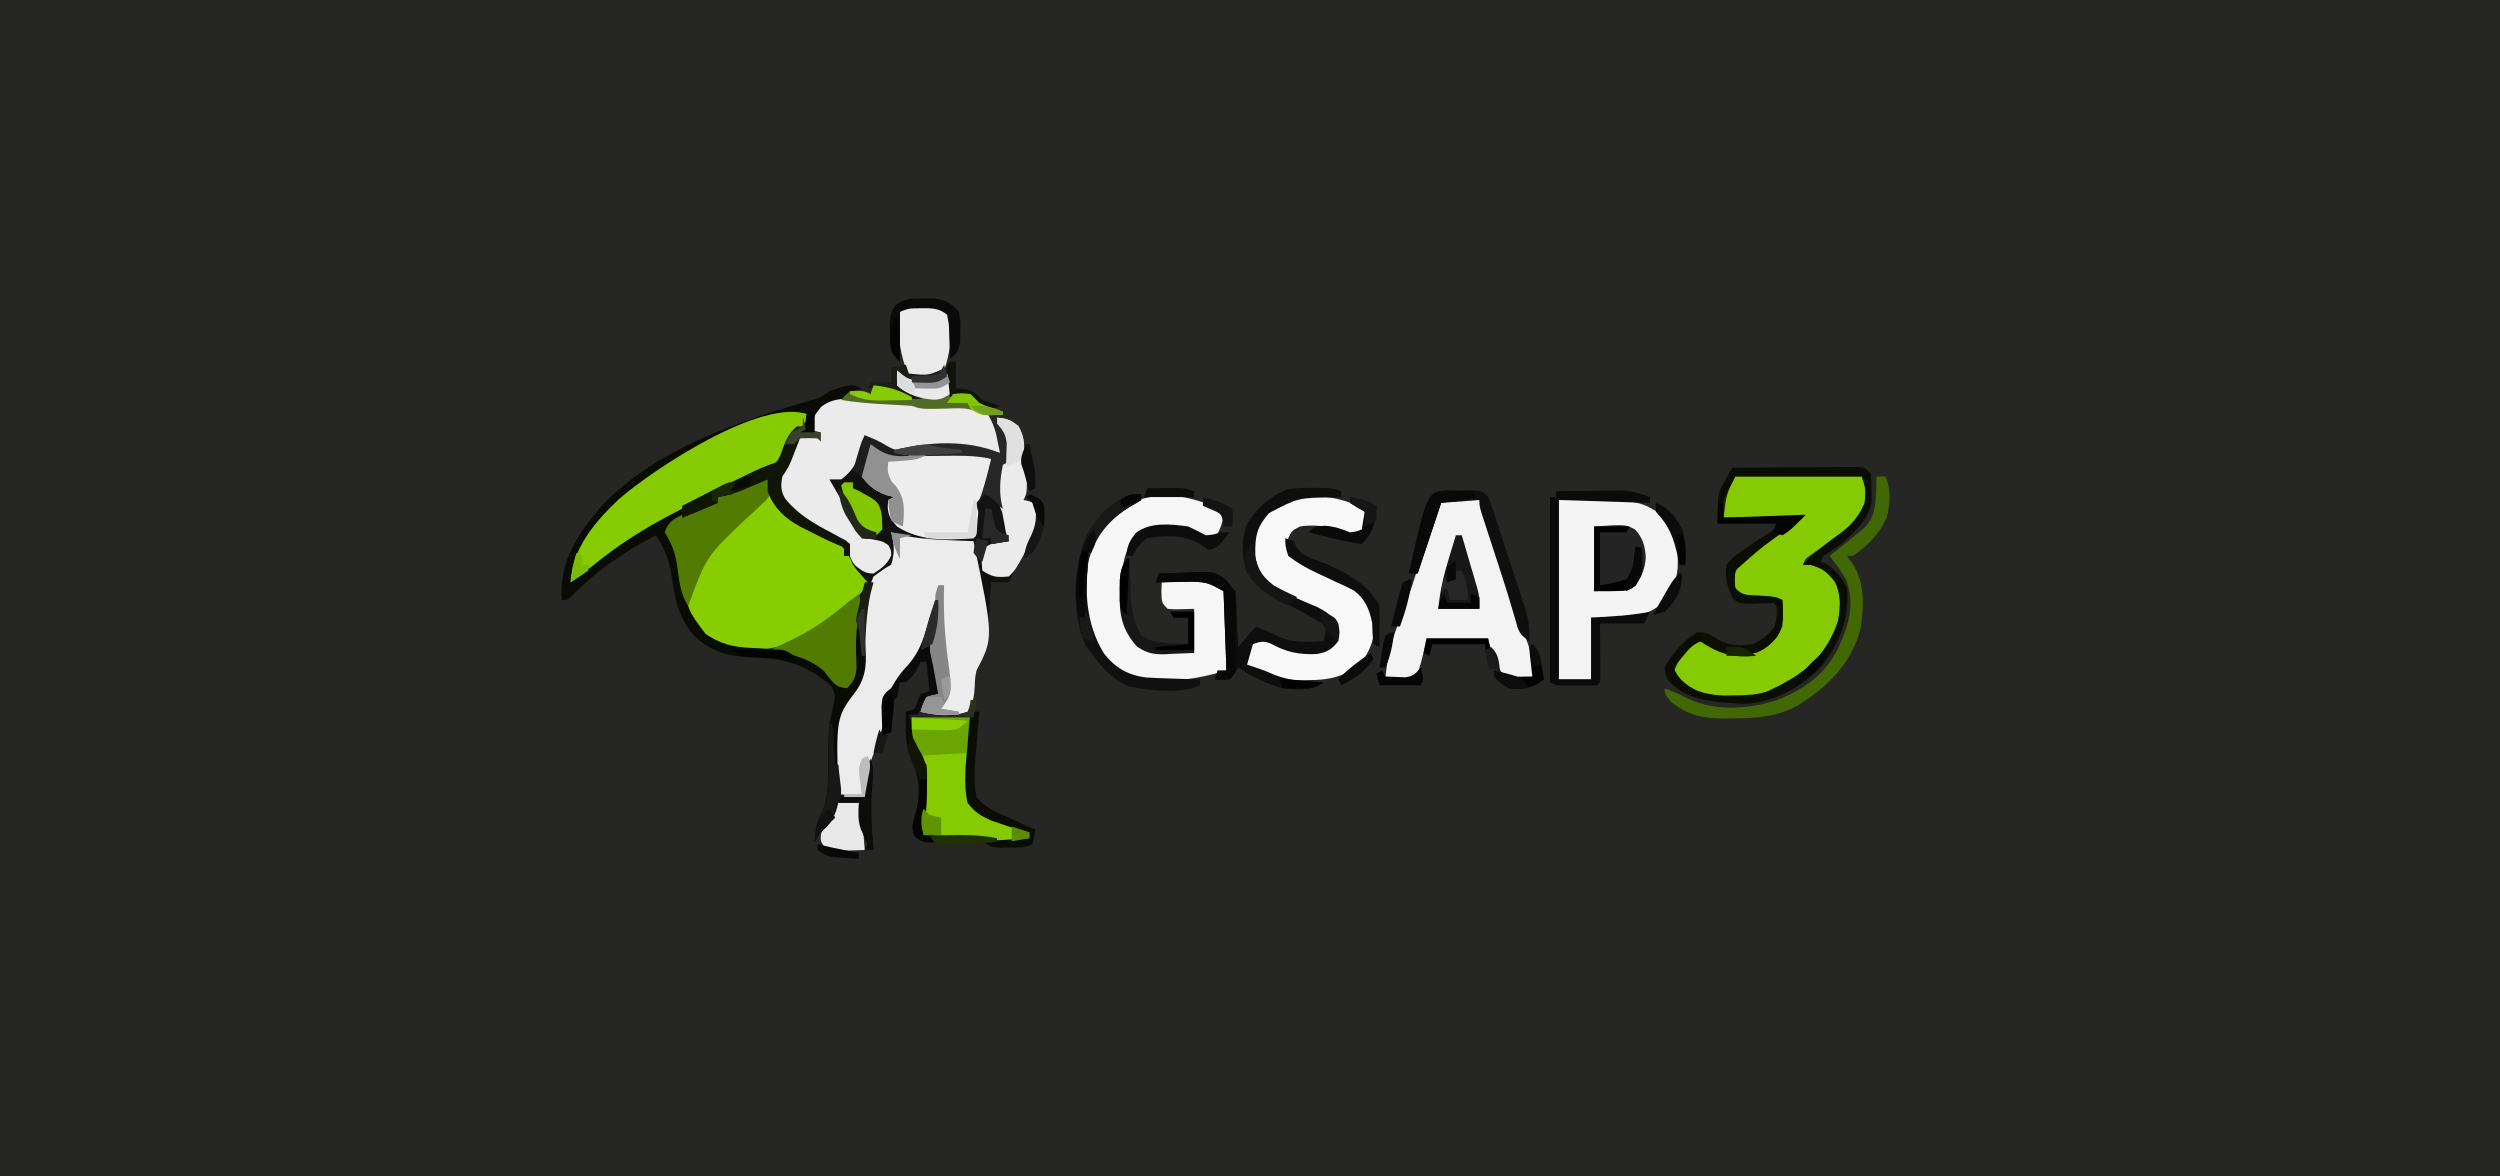 <?xml version="1.0" encoding="UTF-8"?>
<svg version="1.1" xmlns="http://www.w3.org/2000/svg" width="850" height="400">
<path d="M0 0 C280.5 0 561 0 850 0 C850 132 850 264 850 400 C569.5 400 289 400 0 400 C0 268 0 136 0 0 Z " fill="#262625" transform="translate(0,0)"/>
<path d="M0 0 C1.853 0.093 1.853 0.093 3.744 0.188 C12.719 0.677 12.719 0.677 16.312 1.875 C18.281 1.834 20.249 1.788 22.217 1.708 C34.376 1.266 34.376 1.266 39.965 5.391 C43.511 9.297 43.511 12.717 43.312 17.875 C39.843 17.417 36.639 16.984 33.312 15.875 C30.877 15.753 28.438 15.7 26 15.688 C24.704 15.673 23.409 15.659 22.074 15.645 C18.446 15.867 15.679 16.554 12.312 17.875 C12.948 17.865 13.583 17.854 14.237 17.843 C17.137 17.801 20.037 17.776 22.938 17.75 C23.937 17.733 24.936 17.716 25.965 17.699 C31.153 17.665 35.462 17.772 40.312 19.875 C40.695 25.107 39.531 28.253 37.312 32.875 C37.972 32.545 38.633 32.215 39.312 31.875 C40.633 33.195 41.953 34.515 43.312 35.875 C43.003 34.112 43.003 34.112 42.688 32.312 C42.123 27.975 42.862 24.97 44.312 20.875 C44.972 20.875 45.633 20.875 46.312 20.875 C45.967 13.778 45.967 13.778 42.312 7.875 C42.312 7.215 42.312 6.555 42.312 5.875 C45.515 6.142 47.107 6.708 49.625 8.75 C51.828 12.83 51.581 15.987 51.355 20.547 C51.341 21.315 51.327 22.083 51.312 22.875 C51.642 23.205 51.972 23.535 52.312 23.875 C52.551 31.397 52.551 31.397 51.312 33.875 C51.952 34.019 52.591 34.164 53.25 34.312 C55.312 34.875 55.312 34.875 56.312 35.875 C56.731 41.217 55.981 44.274 53.312 48.875 C52.456 50.415 51.602 51.957 50.75 53.5 C50.129 54.602 50.129 54.602 49.496 55.727 C48.38 57.752 47.332 59.799 46.312 61.875 C44.333 61.875 42.352 61.875 40.312 61.875 C40.268 62.571 40.223 63.266 40.177 63.983 C39.964 67.156 39.732 70.328 39.5 73.5 C39.395 75.142 39.395 75.142 39.287 76.816 C38.85 82.585 38.235 86.781 35.312 91.875 C34.824 94.474 34.824 94.474 34.75 97 C34.573 100.449 34.241 102.953 32.312 105.875 C27.071 107.622 21.624 107.203 16.312 105.875 C17.062 103.438 17.062 103.438 18.312 100.875 C20.391 100.215 20.391 100.215 22.312 99.875 C22.18 99.151 22.047 98.426 21.91 97.68 C21.546 95.685 21.187 93.688 20.832 91.691 C20.461 89.68 20.031 87.679 19.562 85.688 C19.272 82.418 19.88 80.012 20.84 76.902 C21.397 74.514 21.385 72.319 21.312 69.875 C21.044 70.926 20.776 71.976 20.5 73.059 C18.326 81.029 16.318 87.117 10.18 92.98 C6.215 97.004 4.431 101.073 4.062 106.688 C3.513 112.3 1.431 117.231 -0.543 122.477 C-1.964 126.696 -2.458 130.445 -2.688 134.875 C-9.438 135 -9.438 135 -11.688 133.875 C-12.427 107.676 -12.427 107.676 -3.855 95.887 C-2.388 93.758 -2.388 93.758 -2.75 90.375 C-3.214 88.642 -3.214 88.642 -3.688 86.875 C-3.898 85.232 -4.085 83.586 -4.25 81.938 C-4.334 81.165 -4.418 80.393 -4.504 79.598 C-4.564 79.029 -4.625 78.461 -4.688 77.875 C-5.018 78.205 -5.348 78.535 -5.688 78.875 C-5.68 82.002 -5.609 85.116 -5.473 88.24 C-5.402 91.508 -5.477 93.528 -7.195 96.355 C-7.688 96.857 -8.18 97.358 -8.688 97.875 C-11.749 97.547 -12.581 97.006 -14.562 94.562 C-15.614 93.232 -15.614 93.232 -16.688 91.875 C-21.98 87.376 -28.054 86.292 -34.688 84.875 C-32.483 83.757 -30.269 82.682 -28.023 81.648 C-20.727 78.202 -14.8 74.108 -8.688 68.875 C-7.309 67.889 -7.309 67.889 -5.902 66.883 C-5.171 66.22 -4.441 65.558 -3.688 64.875 C-3.244 60.731 -3.244 60.731 -6.25 58 C-8.688 54.875 -8.688 54.875 -8.5 51.5 C-8.232 50.634 -7.964 49.767 -7.688 48.875 C-8.726 48.494 -8.726 48.494 -9.785 48.105 C-17.64 44.775 -27.495 39.671 -31.688 31.875 C-32.55 27.086 -31.239 24.844 -28.688 20.875 C-28.118 19.469 -27.578 18.051 -27.062 16.625 C-25.688 12.875 -25.688 12.875 -24.688 11.875 C-22.688 11.834 -20.687 11.832 -18.688 11.875 C-19.348 11.215 -20.008 10.555 -20.688 9.875 C-20.688 6.346 -19.731 4.928 -17.48 2.199 C-12.495 -1.796 -5.992 -0.416 0 0 Z " fill="#11120F" transform="translate(296.688,136.125)"/>
<path d="M0 0 C0.346 1.013 0.346 1.013 0.699 2.047 C1.188 3.385 1.188 3.385 1.688 4.75 C2.001 5.632 2.314 6.513 2.637 7.422 C6.064 13.903 13.598 16.47 19.938 19.469 C24.834 21.925 26.932 23.72 29 29 C30.321 30.869 30.321 30.869 31.688 32.375 C32.451 33.241 33.214 34.108 34 35 C31.693 39.54 28.532 42.379 24.562 45.438 C23.946 45.917 23.33 46.396 22.696 46.89 C12.034 54.969 2.385 58.962 -11 58 C-16.063 56.873 -20.37 54.731 -24 51 C-27.621 45.27 -28.963 39.424 -30.062 32.812 C-31.016 27.154 -31.888 22.903 -35 18 C-33.61 13.831 -31.516 13.344 -27.688 11.312 C-26.536 10.69 -25.385 10.067 -24.199 9.426 C-21 8 -21 8 -17 8 C-17 7.34 -17 6.68 -17 6 C-3.893 0 -3.893 0 0 0 Z " fill="#87CD02" transform="translate(261,163)"/>
<path d="M0 0 C-0.99 0.33 -1.98 0.66 -3 1 C-2.01 1.99 -2.01 1.99 -1 3 C-1.58 3.086 -2.16 3.173 -2.758 3.262 C-8.569 4.307 -11.901 5.696 -16 10 C-16.944 12.165 -16.944 12.165 -17 14 C-15.68 14.66 -14.36 15.32 -13 16 C-13.33 16.66 -13.66 17.32 -14 18 C-14.33 17.67 -14.66 17.34 -15 17 C-17 16.959 -19 16.957 -21 17 C-21.266 17.687 -21.531 18.374 -21.805 19.082 C-22.158 19.983 -22.511 20.884 -22.875 21.812 C-23.223 22.706 -23.571 23.599 -23.93 24.52 C-25 27 -25 27 -27 30 C-27.547 33.007 -27.614 35.025 -25.951 37.666 C-21.336 43.203 -16.057 46.121 -9.75 49.436 C-9.01 49.842 -8.27 50.249 -7.508 50.668 C-6.834 51.021 -6.16 51.375 -5.465 51.739 C-4.982 52.155 -4.498 52.571 -4 53 C-4 54.32 -4 55.64 -4 57 C-4.66 57 -5.32 57 -6 57 C-6 56.01 -6 55.02 -6 54 C-7.004 53.623 -7.004 53.623 -8.027 53.238 C-11.643 51.732 -15.092 49.999 -18.562 48.188 C-19.222 47.857 -19.881 47.526 -20.561 47.186 C-25.942 44.368 -29.756 40.797 -32 35 C-32 33.68 -32 32.36 -32 31 C-32.808 31.349 -33.616 31.699 -34.449 32.059 C-36.052 32.741 -36.052 32.741 -37.688 33.438 C-39.271 34.116 -39.271 34.116 -40.887 34.809 C-43.62 35.854 -46.12 36.535 -49 37 C-49 37.66 -49 38.32 -49 39 C-49.949 39.392 -50.898 39.784 -51.875 40.188 C-56.689 42.243 -61.337 44.626 -66 47 C-65.711 47.722 -65.422 48.444 -65.125 49.188 C-64.754 50.116 -64.382 51.044 -64 52 C-63.657 52.757 -63.314 53.513 -62.961 54.293 C-61.683 57.892 -61.193 61.553 -60.625 65.312 C-59.146 75.513 -59.146 75.513 -53.105 83.543 C-47.863 87.015 -43.756 88.041 -37.466 88.29 C-27.323 88.702 -18.479 89.521 -11 97 C-10.443 97.763 -9.886 98.526 -9.312 99.312 C-8.879 99.869 -8.446 100.426 -8 101 C-7.01 101 -6.02 101 -5 101 C-2.245 96.868 -2.928 93.127 -3.166 88.361 C-3.223 86.371 -3.223 86.371 -3 83 C-2.01 82.34 -1.02 81.68 0 81 C0.061 81.641 0.121 82.281 0.184 82.941 C0.267 83.806 0.351 84.671 0.438 85.562 C0.52 86.48 0.603 87.398 0.688 88.344 C0.958 91.179 0.958 91.179 1.938 94.562 C2.008 98.466 1.463 99.138 -0.75 102.188 C-8.252 112.578 -7.626 125.683 -8 138 C-5.03 138.33 -2.06 138.66 1 139 C0.959 137.597 0.917 136.195 0.875 134.75 C0.771 131.221 1.216 129.062 3 126 C4.164 129.492 3.864 131.66 3.5 135.312 C2.893 142.681 3.274 149.648 4 157 C3.01 157 2.02 157 1 157 C1.33 156.34 1.66 155.68 2 155 C1.24 153.315 0.479 151.631 -0.297 149.953 C-1.373 146.963 -1.192 144.134 -1 141 C-3.31 141 -5.62 141 -8 141 C-8.371 142.361 -8.371 142.361 -8.75 143.75 C-10.06 147.156 -11.34 148.589 -14 151 C-14.66 151.99 -15.32 152.98 -16 154 C-15.622 150.292 -15.202 147.394 -13.492 144.055 C-11.122 138.703 -11.506 132.941 -11.438 127.188 C-11.241 114.511 -11.241 114.511 -9.773 108.449 C-8.935 104.863 -8.935 104.863 -10.168 101.414 C-18.312 94.199 -25.87 91.904 -36.562 91.562 C-44.408 91.311 -50.596 89.986 -56.605 84.547 C-62.284 78.219 -63.658 71.448 -64.729 63.365 C-65.528 58.102 -67.12 54.488 -70 50 C-80.695 55.596 -90.36 62.032 -98.738 70.824 C-100 72 -100 72 -102 72 C-102.838 59.011 -96.886 49.846 -88.629 40.242 C-70.251 20.635 -41.769 11.141 -16.539 3.859 C-13.803 3.055 -13.803 3.055 -11 1 C-3.756 -1.502 -3.756 -1.502 0 0 Z " fill="#090C04" transform="translate(293,132)"/>
<path d="M0 0 C1.277 0.317 2.555 0.634 3.871 0.961 C8.938 2.087 13.887 2.432 19.062 2.625 C19.928 2.664 20.794 2.702 21.686 2.742 C23.79 2.835 25.895 2.919 28 3 C34.832 35.85 34.832 35.85 29 47 C28.511 49.599 28.511 49.599 28.438 52.125 C28.26 55.574 27.928 58.078 26 61 C20.759 62.747 15.312 62.328 10 61 C10.75 58.562 10.75 58.562 12 56 C14.078 55.34 14.078 55.34 16 55 C15.867 54.276 15.734 53.551 15.598 52.805 C15.233 50.81 14.874 48.813 14.52 46.816 C14.148 44.805 13.719 42.804 13.25 40.812 C12.959 37.543 13.567 35.137 14.527 32.027 C15.084 29.639 15.072 27.444 15 25 C14.732 26.051 14.464 27.101 14.188 28.184 C12.013 36.154 10.005 42.242 3.867 48.105 C-0.098 52.129 -1.882 56.198 -2.25 61.812 C-2.799 67.425 -4.881 72.356 -6.855 77.602 C-8.276 81.821 -8.771 85.57 -9 90 C-15.75 90.125 -15.75 90.125 -18 89 C-18.736 62.923 -18.736 62.923 -11.895 53.875 C-8.202 48.49 -8.396 43.969 -8.812 37.625 C-9.24 29.737 -9.214 22.382 -6 15 C-2.875 12.688 -2.875 12.688 0 11 C1.264 7.04 1.056 3.988 0 0 Z " fill="#ECECEC" transform="translate(303,181)"/>
<path d="M0 0 C14.19 0 28.38 0 43 0 C44.559 3.119 44.283 5.545 44 9 C41.165 15.287 37.402 18.422 31.812 22.312 C30.358 23.347 28.906 24.384 27.457 25.426 C26.498 26.097 26.498 26.097 25.519 26.782 C23.854 27.943 23.854 27.943 23 30 C23.866 30.021 24.733 30.041 25.625 30.062 C29.658 31.183 31.325 32.52 33.855 35.785 C36.098 40.124 35.862 44.287 35 49 C31.392 59.458 25.357 65.73 15.684 70.738 C14.798 71.155 13.912 71.571 13 72 C12.245 72.378 11.489 72.755 10.711 73.145 C6.855 74.361 3.209 74.368 -0.812 74.375 C-1.581 74.399 -2.35 74.424 -3.143 74.449 C-9.588 74.482 -14.97 72.871 -19.726 68.365 C-20.357 67.689 -20.357 67.689 -21 67 C-19.608 62.266 -17.025 58.819 -13 56 C-9.785 55.922 -8.41 56.707 -5.812 58.562 C-1.572 60.73 2.335 60.785 7 60 C11.339 57.997 14.26 55.507 16 51 C16.24 48.638 16.24 48.638 16.125 46.25 C16.107 45.451 16.089 44.652 16.07 43.828 C16.047 43.225 16.024 42.622 16 42 C12.541 40.27 8.569 40.595 4.75 40.379 C2 40 2 40 0 38 C-0.408 34.649 -0.575 32.773 1.477 30.016 C2.54 29.142 2.54 29.142 3.625 28.25 C4.833 27.252 4.833 27.252 6.066 26.234 C11.614 22.009 17.284 17.996 23 14 C14.09 14 5.18 14 -4 14 C-3 6 -3 6 0 0 Z " fill="#85CA02" transform="translate(590,162)"/>
<path d="M0 0 C27 0 27 0 35 5 C40.264 10.804 40.596 15.467 40.398 23.148 C39.82 28.743 38.111 32.188 34 36 C27.074 41.184 19.29 40.322 11 40 C11 46.93 11 53.86 11 61 C7.37 61 3.74 61 0 61 C0 40.87 0 20.74 0 0 Z " fill="#F4F4F4" transform="translate(530,170)"/>
<path d="M0 0 C1.792 0.017 1.792 0.017 3.621 0.035 C5.417 0.049 5.417 0.049 7.25 0.062 C8.177 0.074 9.104 0.086 10.059 0.098 C11.5 4.221 12.936 8.347 14.371 12.473 C14.977 14.207 14.977 14.207 15.596 15.977 C17.634 21.842 19.575 27.709 21.319 33.667 C22.124 36.311 23.01 38.917 23.918 41.527 C24.229 42.425 24.539 43.322 24.859 44.246 C25.501 46.09 26.15 47.931 26.805 49.77 C27.11 50.659 27.416 51.548 27.73 52.465 C28.01 53.26 28.289 54.055 28.577 54.875 C29.108 57.327 28.86 58.746 28.059 61.098 C20.563 61.466 20.563 61.466 18.434 59.91 C15.772 56.402 14.6 52.19 13.059 48.098 C6.129 48.098 -0.801 48.098 -7.941 48.098 C-8.395 49.871 -8.849 51.645 -9.316 53.473 C-10.691 58.848 -10.691 58.848 -12.941 61.098 C-15.105 61.293 -15.105 61.293 -17.566 61.223 C-18.384 61.205 -19.201 61.187 -20.043 61.168 C-20.669 61.145 -21.296 61.122 -21.941 61.098 C-21.34 53.524 -19.598 47.279 -16.809 40.238 C-14.086 33.354 -11.794 26.469 -9.755 19.361 C-4.241 0.141 -4.241 0.141 0 0 Z " fill="#F3F3F3" transform="translate(492.941,169.902)"/>
<path d="M0 0 C1.853 0.093 1.853 0.093 3.744 0.188 C12.719 0.677 12.719 0.677 16.312 1.875 C18.281 1.834 20.249 1.788 22.217 1.708 C34.376 1.266 34.376 1.266 39.965 5.391 C43.511 9.297 43.511 12.717 43.312 17.875 C39.843 17.417 36.639 16.984 33.312 15.875 C30.856 15.779 28.396 15.745 25.938 15.75 C24.63 15.747 23.323 15.745 21.977 15.742 C18.914 15.853 16.282 16.198 13.312 16.875 C6.384 17.556 2.855 16.002 -2.688 11.875 C-2.846 12.539 -3.005 13.203 -3.168 13.887 C-4.635 19.437 -5.861 23.343 -10.688 26.875 C-12.008 26.875 -13.328 26.875 -14.688 26.875 C-11.871 31.857 -8.949 36.762 -5.957 41.641 C-4.688 43.875 -4.688 43.875 -3.688 46.875 C-2.594 46.978 -1.501 47.081 -0.375 47.188 C3.312 47.875 3.312 47.875 5.312 49.188 C6.312 50.875 6.312 50.875 6.312 52.812 C4.873 55.782 3.084 57.134 0.312 58.875 C-2.587 58.875 -3.646 57.907 -5.938 56.125 C-8.01 53.461 -8.053 52.167 -7.688 48.875 C-8.726 48.494 -8.726 48.494 -9.785 48.105 C-17.64 44.775 -27.495 39.671 -31.688 31.875 C-32.55 27.086 -31.239 24.844 -28.688 20.875 C-28.118 19.469 -27.578 18.051 -27.062 16.625 C-25.688 12.875 -25.688 12.875 -24.688 11.875 C-22.688 11.834 -20.687 11.832 -18.688 11.875 C-19.348 11.215 -20.008 10.555 -20.688 9.875 C-20.688 6.346 -19.731 4.928 -17.48 2.199 C-12.495 -1.796 -5.992 -0.416 0 0 Z " fill="#EBEBEB" transform="translate(296.688,136.125)"/>
<path d="M0 0 C1.363 0.959 2.706 1.95 4 3 C3.453 6.375 2.945 8.082 1 11 C-3.601 10.233 -3.601 10.233 -5.738 8.984 C-8.857 7.627 -11.548 7.661 -14.938 7.625 C-16.143 7.597 -17.348 7.568 -18.59 7.539 C-22.68 8.092 -24.167 9.034 -27 12 C-30.481 17.134 -30.486 21.884 -30.438 27.875 C-30.457 28.735 -30.477 29.595 -30.498 30.48 C-30.493 37.447 -28.93 42.693 -24.266 47.957 C-20.861 49.524 -17.435 49.574 -13.75 49.688 C-13.005 49.722 -12.26 49.756 -11.492 49.791 C-9.662 49.873 -7.831 49.938 -6 50 C-6 45.05 -6 40.1 -6 35 C-7.444 35.041 -8.887 35.083 -10.375 35.125 C-12.836 35.195 -12.836 35.195 -15 35 C-17 33 -17 33 -17.125 29.375 C-17.084 28.261 -17.043 27.148 -17 26 C-14.083 25.919 -11.168 25.859 -8.25 25.812 C-7.425 25.787 -6.6 25.762 -5.75 25.736 C-4.951 25.727 -4.152 25.717 -3.328 25.707 C-2.595 25.691 -1.862 25.676 -1.106 25.659 C1.75 26.121 3.016 26.886 5 29 C5.454 31.819 5.454 31.819 5.391 35.199 C5.378 36.408 5.365 37.616 5.352 38.861 C5.318 40.124 5.285 41.387 5.25 42.688 C5.232 43.962 5.214 45.236 5.195 46.549 C5.148 49.7 5.082 52.85 5 56 C-2.179 58.009 -8.845 59.494 -16.312 59.375 C-17.058 59.387 -17.804 59.398 -18.572 59.41 C-24.609 59.378 -29.214 58.178 -34.074 54.379 C-42.199 45.231 -43.884 34.798 -43.379 22.93 C-42.521 14.036 -38.363 8.101 -32 2 C-23.021 -5.38 -10.25 -4.512 0 0 Z " fill="#F6F6F6" transform="translate(412,172)"/>
<path d="M0 0 C0.99 0.66 1.98 1.32 3 2 C2.25 7.75 2.25 7.75 0 10 C-2.792 9.69 -5.129 8.95 -7.75 7.938 C-11.917 6.736 -15.697 6.348 -20 7 C-22.756 8.42 -22.756 8.42 -24 11 C-24.225 13.985 -24.225 13.985 -23 17 C-20.426 18.676 -18.219 19.863 -15.438 21.062 C-13.972 21.748 -12.507 22.435 -11.043 23.125 C-10.341 23.449 -9.639 23.772 -8.916 24.105 C-2.155 27.263 2.13 29.946 5 37 C5.791 43.231 4.746 47.889 1 53 C-5.71 59.289 -12.302 59.354 -21.219 59.227 C-27.535 58.848 -32.438 56.836 -38 54 C-38.363 48.562 -38.363 48.562 -36.75 46.062 C-35 45 -35 45 -33.113 45.336 C-31 46 -31 46 -27.438 47.562 C-22.453 49.461 -17.264 49.834 -12 49 C-9.678 47.77 -9.678 47.77 -8 46 C-7.333 43.043 -7.333 43.043 -8 40 C-11.031 36.209 -14.35 34.808 -18.812 33.062 C-25.259 30.424 -30.749 28.122 -34.938 22.312 C-36.825 16.426 -37.108 11.216 -34.312 5.625 C-24.979 -4.97 -12.552 -5.105 0 0 Z " fill="#F8F8F8" transform="translate(462,172)"/>
<path d="M0 0 C-1.086 2.763 -1.915 3.94 -4.375 5.688 C-7.169 8.149 -7.383 8.911 -8.43 12.285 C-11.207 18.741 -16.544 20.26 -22.75 22.75 C-25.104 23.766 -27.456 24.788 -29.805 25.816 C-31.001 26.336 -32.197 26.856 -33.429 27.391 C-47.486 33.724 -61.087 41.177 -73 51 C-74.577 52.195 -76.16 53.384 -77.75 54.562 C-78.384 55.038 -79.018 55.514 -79.672 56.004 C-80.329 56.497 -80.329 56.497 -81 57 C-80.49 45.535 -72.722 36.425 -64.742 28.859 C-53.218 18.78 -15.817 -6.179 0 0 Z " fill="#86CB02" transform="translate(275,141)"/>
<path d="M0 0 C1.282 0.986 1.282 0.986 2.59 1.992 C8.415 5.319 15.075 4.338 21.562 4.125 C24.147 4.056 26.732 3.996 29.316 3.945 C30.455 3.909 31.594 3.873 32.768 3.836 C36.176 4.009 38.829 4.776 42 6 C42.414 10.04 41.835 12.63 40.062 16.188 C37.868 20.722 37.419 24.817 37.176 29.812 C37 32 37 32 36 33 C27.081 33.655 17.774 34.13 10 29 C7.818 26.546 7.039 25.566 6.812 22.25 C6.874 21.508 6.936 20.765 7 20 C7.66 19.67 8.32 19.34 9 19 C8.113 18.773 7.226 18.546 6.312 18.312 C2.44 16.778 0.498 15.331 -2 12 C-1.875 9.062 -1.875 9.062 -1 6 C-0.814 4.886 -0.629 3.772 -0.438 2.625 C-0.293 1.759 -0.149 0.892 0 0 Z " fill="#EDEDED" transform="translate(295,150)"/>
<path d="M0 0 C6.372 -0.051 12.744 -0.086 19.116 -0.11 C21.285 -0.12 23.454 -0.134 25.623 -0.151 C28.736 -0.175 31.848 -0.186 34.961 -0.195 C35.935 -0.206 36.909 -0.216 37.912 -0.227 C39.264 -0.227 39.264 -0.227 40.642 -0.227 C41.437 -0.231 42.232 -0.236 43.051 -0.241 C45 0 45 0 47 2 C47.301 4.645 47.301 4.645 47.312 7.812 C47.329 8.85 47.346 9.888 47.363 10.957 C46.576 17.556 41.757 21.776 37 26 C35.043 27.412 33.032 28.694 31 30 C30.67 30.66 30.34 31.32 30 32 C30.578 32.227 31.155 32.454 31.75 32.688 C35.142 34.666 37.255 37.51 39 41 C39.738 51.331 36.673 59.274 30.371 67.449 C24.048 74.252 15.194 79.171 5.898 80.242 C3.564 80.319 1.328 80.198 -1 80 C-2.572 79.878 -2.572 79.878 -4.176 79.754 C-11.271 78.96 -17.201 77.635 -22 72 C-22.797 69.984 -22.797 69.984 -23 68 C-20.424 63.062 -16.768 58.949 -12 56 C-8.737 55.922 -7.409 56.716 -4.75 58.562 C-0.814 60.62 2.644 60.698 7 60 C10.244 58.348 12.272 57.026 14.375 54.062 C15.122 51.599 15.208 49.56 15 47 C14.67 46.67 14.34 46.34 14 46 C10.956 46.05 7.923 46.198 4.883 46.355 C2 46 2 46 0.18 44.551 C-1.603 40.697 -2.703 37.263 -2 33 C0.181 30.191 2.895 28.458 5.875 26.562 C7.374 25.546 8.872 24.526 10.367 23.504 C11.374 22.851 11.374 22.851 12.402 22.186 C14.151 21.075 14.151 21.075 15 19 C8.4 19 1.8 19 -5 19 C-5 8.875 -5 8.875 -2.5 4.438 C-1.804 3.167 -1.804 3.167 -1.094 1.871 C-0.733 1.254 -0.372 0.636 0 0 Z M1 3 C-3.338 11.12 -3.338 11.12 -3 17 C5.91 17 14.82 17 24 17 C22.412 18.134 20.824 19.269 19.188 20.438 C9.708 27.256 9.708 27.256 1 35 C0.75 37.958 0.75 37.958 1 41 C3.667 43.667 5.285 43.353 9 43.562 C14.809 43.905 14.809 43.905 17 45 C17.377 49.712 17.463 53.074 15.312 57.375 C12.314 60.779 10.303 62.683 5.703 63.316 C1.228 63.527 -2.022 63.329 -5.875 60.938 C-8.667 58.788 -8.667 58.788 -10.961 59.125 C-13.637 60.273 -14.904 61.826 -16.75 64.062 C-17.364 64.796 -17.977 65.529 -18.609 66.285 C-19.068 66.851 -19.527 67.417 -20 68 C-18.182 72.15 -15.904 73.69 -12 76 C-4.674 78.442 6.868 78.466 14.062 75.375 C15.399 74.625 16.713 73.832 18 73 C18.766 72.564 19.531 72.129 20.32 71.68 C27.987 67.049 33.362 60.648 36 52 C36.683 47.345 37.05 43.057 34.863 38.773 C32.317 35.525 30.657 34.182 26.625 33.062 C25.759 33.042 24.892 33.021 24 33 C28.098 28.695 32.513 25.26 37.359 21.838 C41.212 18.993 43.288 16.473 45 12 C45.381 7.337 45.381 7.337 44 3 C29.81 3 15.62 3 1 3 Z " fill="#0A0E02" transform="translate(589,159)"/>
<path d="M0 0 C6.93 0 13.86 0 21 0 C20.67 2.97 20.34 5.94 20 9 C18.342 20.799 18.342 20.799 21.879 31.488 C24.549 33.105 27.022 34.074 30 35 C31.877 35.786 33.752 36.578 35.625 37.375 C37.08 37.926 38.537 38.471 40 39 C40 39.66 40 40.32 40 41 C37.687 42.157 36.32 42.134 33.75 42.125 C33.002 42.128 32.255 42.13 31.484 42.133 C29 42 29 42 26.32 41.527 C21.93 40.83 17.562 40.641 13.125 40.438 C12.246 40.394 11.367 40.351 10.461 40.307 C8.307 40.201 6.154 40.1 4 40 C3.129 36.514 3.078 34.425 4 31 C4.144 28.544 4.221 26.085 4.25 23.625 C4.276 22.339 4.302 21.052 4.328 19.727 C4.236 16.024 4.236 16.024 2.547 13.148 C1 10 1 10 0 0 Z " fill="#86CB02" transform="translate(310,244)"/>
<path d="M0 0 C1.136 -0.003 2.271 -0.005 3.441 -0.008 C6.438 0.125 6.438 0.125 9.438 1.125 C9.438 1.785 9.438 2.445 9.438 3.125 C8.447 3.162 7.457 3.2 6.438 3.238 C-5.172 3.371 -5.172 3.371 -15.113 8.586 C-19.261 13.376 -19.872 16.446 -19.766 22.59 C-19.478 26.182 -18.722 28.224 -16.562 31.125 C-11.301 35.482 -4.735 37.938 1.484 40.598 C4.462 42.138 6.319 43.543 8.438 46.125 C9 49.125 9 49.125 8.438 52.125 C6.258 54.981 4.522 55.957 0.973 56.508 C-5.014 56.76 -9.356 55.808 -14.59 52.902 C-16.994 51.955 -18.169 52.274 -20.562 53.125 C-21.223 55.435 -21.883 57.745 -22.562 60.125 C-21.738 60.393 -20.913 60.661 -20.062 60.938 C-16.562 62.125 -16.562 62.125 -12.938 63.688 C-7.662 65.72 -2.16 65.854 3.438 66.125 C-1.067 69.128 -5.28 68.698 -10.562 68.125 C-15.941 66.585 -20.905 64.23 -25.562 61.125 C-26.15 62.115 -26.15 62.115 -26.75 63.125 C-28.562 65.125 -28.562 65.125 -31.25 65.375 C-32.013 65.293 -32.776 65.21 -33.562 65.125 C-33.233 64.135 -32.903 63.145 -32.562 62.125 C-31.573 62.125 -30.582 62.125 -29.562 62.125 C-29.892 53.215 -30.223 44.305 -30.562 35.125 C-35.781 32.264 -35.781 32.264 -40.867 31.832 C-41.615 31.842 -42.362 31.851 -43.133 31.861 C-43.893 31.886 -44.654 31.912 -45.438 31.938 C-46.221 31.951 -47.005 31.965 -47.812 31.979 C-49.729 32.014 -51.646 32.067 -53.562 32.125 C-53.068 30.64 -53.068 30.64 -52.562 29.125 C-49.334 28.979 -46.106 28.891 -42.875 28.812 C-41.963 28.771 -41.051 28.729 -40.111 28.686 C-33.27 28.561 -33.27 28.561 -29.48 31.582 C-28.848 32.421 -28.215 33.26 -27.562 34.125 C-27.067 34.62 -27.067 34.62 -26.562 35.125 C-26.406 36.538 -26.312 37.959 -26.246 39.379 C-26.204 40.233 -26.162 41.087 -26.119 41.967 C-26.08 42.865 -26.041 43.762 -26 44.688 C-25.957 45.589 -25.914 46.491 -25.869 47.42 C-25.763 49.655 -25.662 51.89 -25.562 54.125 C-23.582 51.815 -21.602 49.505 -19.562 47.125 C-16.765 48.227 -14.11 49.361 -11.438 50.75 C-6.672 52.853 -1.665 52.374 3.438 52.125 C3.768 50.475 4.098 48.825 4.438 47.125 C-0.179 44.107 -4.769 41.501 -9.75 39.125 C-14.137 36.964 -17.471 35.015 -20.562 31.125 C-21.161 30.424 -21.759 29.723 -22.375 29 C-24.466 23.937 -24.502 18.369 -22.977 13.102 C-20.254 7.581 -14.45 2.554 -8.691 0.438 C-5.779 0.01 -2.943 -0.007 0 0 Z " fill="#0E0E0E" transform="translate(446.562,165.875)"/>
<path d="M0 0 C0.72 2.254 0.72 2.254 1 5 C-0.396 6.998 -0.396 6.998 -2.523 8.934 C-3.294 9.658 -4.064 10.383 -4.858 11.13 C-6.104 12.272 -6.104 12.272 -7.375 13.438 C-20.793 26.113 -20.793 26.113 -27 43 C-29.811 38.783 -30.058 34.257 -30.768 29.336 C-31.479 24.841 -32.564 21.906 -35 18 C-33.61 13.831 -31.516 13.344 -27.688 11.312 C-26.536 10.69 -25.385 10.067 -24.199 9.426 C-21 8 -21 8 -17 8 C-17 7.34 -17 6.68 -17 6 C-3.893 0 -3.893 0 0 0 Z " fill="#517B01" transform="translate(261,163)"/>
<path d="M0 0 C0.99 0 1.98 0 3 0 C5.116 4.231 4.637 9.723 3.387 14.191 C0.951 19.675 -3.099 23.606 -8 27 C-8.66 27 -9.32 27 -10 27 C-9.361 27.907 -8.721 28.815 -8.062 29.75 C-3.858 36.375 -4.257 44.015 -5.391 51.621 C-8.371 63.561 -16.762 71.772 -27 78 C-34.089 81.817 -40.927 82.204 -48.812 82.25 C-49.677 82.271 -50.541 82.291 -51.432 82.312 C-58.689 82.356 -64.317 81.292 -70 76.438 C-72 74 -72 74 -72 72 C-69.235 73.057 -66.629 74.193 -64 75.562 C-54.815 79.964 -43.153 79.086 -33.688 76 C-24.598 72.34 -17.303 67.25 -12.961 58.289 C-12.644 57.534 -12.327 56.778 -12 56 C-11.683 55.245 -11.366 54.489 -11.039 53.711 C-8.623 47.261 -7.991 41.978 -10.25 35.312 C-11.905 32.18 -13.755 29.722 -16 27 C-15.004 26.238 -15.004 26.238 -13.988 25.461 C-11.285 23.353 -8.634 21.195 -6 19 C-5.425 18.535 -4.85 18.069 -4.258 17.59 C0.018 13.453 -0.273 8.201 -0.043 2.633 C-0.029 1.764 -0.015 0.895 0 0 Z " fill="#416803" transform="translate(638,162)"/>
<path d="M0 0 C3.203 0.267 4.794 0.833 7.312 2.875 C9.516 6.955 9.269 10.112 9.043 14.672 C9.022 15.824 9.022 15.824 9 17 C9.33 17.33 9.66 17.66 10 18 C10.239 25.522 10.239 25.522 9 28 C9.959 28.217 9.959 28.217 10.938 28.438 C13 29 13 29 14 30 C14.419 35.342 13.669 38.399 11 43 C10.59 43.761 10.18 44.521 9.758 45.305 C6.31 51.69 6.31 51.69 4 54 C-0.053 54.345 -1.548 54.302 -5 52 C-5.312 48.5 -5.312 48.5 -5 45 C-2.238 42.238 0.207 42.421 4 42 C3.505 41.361 3.01 40.721 2.5 40.062 C0.735 36.459 0.813 34.129 0.969 30.199 C1.079 27.828 1.079 27.828 0.375 24.875 C-0.107 21.183 0.813 18.49 2 15 C2.66 15 3.32 15 4 15 C3.655 7.903 3.655 7.903 0 2 C0 1.34 0 0.68 0 0 Z " fill="#EBEBEB" transform="translate(339,142)"/>
<path d="M0 0 C4.208 -0.058 8.416 -0.094 12.625 -0.125 C14.41 -0.15 14.41 -0.15 16.23 -0.176 C17.384 -0.182 18.538 -0.189 19.727 -0.195 C21.313 -0.211 21.313 -0.211 22.932 -0.227 C26.234 0.017 28.914 0.831 32 2 C32 2.66 32 3.32 32 4 C21.77 3.67 11.54 3.34 1 3 C1 23.13 1 43.26 1 64 C4.63 64 8.26 64 12 64 C12 57.07 12 50.14 12 43 C17.176 42.658 17.176 42.658 22.352 42.316 C25.615 42.033 28.779 41.59 32 41 C31.34 42.32 30.68 43.64 30 45 C25.05 45 20.1 45 15 45 C15.012 46.432 15.023 47.864 15.035 49.34 C15.045 51.206 15.054 53.072 15.062 54.938 C15.071 55.883 15.079 56.829 15.088 57.803 C15.093 59.151 15.093 59.151 15.098 60.527 C15.106 61.776 15.106 61.776 15.114 63.051 C15 65 15 65 14 66 C11.689 66.099 9.375 66.13 7.062 66.125 C5.162 66.129 5.162 66.129 3.223 66.133 C0 66 0 66 -2 65 C-2 44.21 -2 23.42 -2 2 C-1.34 2 -0.68 2 0 2 C0 1.34 0 0.68 0 0 Z " fill="#0B0B0B" transform="translate(529,167)"/>
<path d="M0 0 C1.093 3.278 0.898 4.037 0.062 7.25 C-1.248 13.097 -1.027 18.739 -0.777 24.68 C-1.015 28.22 -1.581 29.486 -4 32 C-7.061 31.672 -7.894 31.131 -9.875 28.688 C-10.576 27.801 -11.277 26.914 -12 26 C-17.293 21.501 -23.366 20.417 -30 19 C-27.795 17.882 -25.582 16.807 -23.336 15.773 C-16.036 12.326 -10.133 8.211 -4 3 C-2.674 1.99 -1.344 0.986 0 0 Z " fill="#517C01" transform="translate(292,202)"/>
<path d="M0 0 C3.062 0.812 3.062 0.812 5 3 C6.007 9.494 5.026 15.811 3 22 C1 24 1 24 -1.383 24.195 C-2.288 24.172 -3.193 24.149 -4.125 24.125 C-5.49 24.098 -5.49 24.098 -6.883 24.07 C-7.581 24.047 -8.28 24.024 -9 24 C-11.934 16.787 -13.141 9.795 -12 2 C-7.921 -0.719 -4.775 -0.485 0 0 Z " fill="#EAEAEA" transform="translate(318,104)"/>
<path d="M0 0 C10.681 -0.704 10.681 -0.704 13.91 1.02 C16.574 3.838 17.341 6.766 17.562 10.5 C17.317 14.902 15.878 17.614 13 21 C11 22 11 22 0 22 C0 14.74 0 7.48 0 0 Z " fill="#242424" transform="translate(542,179)"/>
<path d="M0 0 C0.33 0 0.66 0 1 0 C1.166 3.973 1.037 7.233 -0.062 11.062 C-1.365 15.797 -0.537 19.389 1 24 C1.128 26.674 1.044 29.321 1 32 C0.381 32.083 -0.237 32.165 -0.875 32.25 C-3.161 32.806 -3.161 32.806 -4.188 34.938 C-4.456 35.618 -4.724 36.299 -5 37 C-5.33 37.66 -5.66 38.32 -6 39 C-6.99 39 -7.98 39 -9 39 C-8.382 41.273 -7.756 43.543 -7.125 45.812 C-6.777 47.077 -6.429 48.342 -6.07 49.645 C-5.143 53.084 -5.143 53.084 -3 56 C-2.77 59.293 -2.77 59.293 -2.812 63.188 C-2.822 64.193 -2.822 64.193 -2.832 65.219 C-2.904 69.887 -3.248 74.397 -4 79 C-0.958 80.521 2.28 80.374 5.625 80.562 C6.685 80.627 6.685 80.627 7.766 80.693 C9.51 80.799 11.255 80.9 13 81 C13 81.33 13 81.66 13 82 C10.062 82.108 7.127 82.187 4.188 82.25 C3.354 82.284 2.521 82.317 1.662 82.352 C-4.467 82.45 -4.467 82.45 -7.125 80.207 C-8.298 77.248 -7.447 75.305 -6.562 72.344 C-4.794 64.974 -5.668 58.665 -9 52 C-10.332 47.399 -10.093 42.749 -10 38 C-8.515 37.505 -8.515 37.505 -7 37 C-6.67 36.175 -6.34 35.35 -6 34.5 C-5.67 33.675 -5.34 32.85 -5 32 C-4.01 31.67 -3.02 31.34 -2 31 C-2.33 27.7 -2.66 24.4 -3 21 C-3.66 21 -4.32 21 -5 21 C-5.268 21.598 -5.536 22.196 -5.812 22.812 C-6.999 24.998 -8.096 26.413 -10 28 C-10.66 28 -11.32 28 -12 28 C-12.144 28.804 -12.289 29.609 -12.438 30.438 C-13 33 -13 33 -14 34 C-14.234 35.849 -14.413 37.705 -14.562 39.562 C-14.646 40.574 -14.73 41.586 -14.816 42.629 C-14.907 43.803 -14.907 43.803 -15 45 C-16.485 45.495 -16.485 45.495 -18 46 C-18.081 43.896 -18.139 41.792 -18.188 39.688 C-18.222 38.516 -18.257 37.344 -18.293 36.137 C-18 33 -18 33 -16.57 31.223 C-16.052 30.819 -15.534 30.416 -15 30 C-14.567 29.258 -14.134 28.515 -13.688 27.75 C-12.259 25.422 -10.959 23.866 -9.105 21.918 C-5.581 17.853 -4.13 13.664 -2.625 8.562 C-2.366 7.736 -2.107 6.909 -1.84 6.057 C-1.211 4.043 -0.603 2.022 0 0 Z " fill="#0B0B0B" transform="translate(318,204)"/>
<path d="M0 0 C0.495 1.98 0.495 1.98 1 4 C3.475 4.495 3.475 4.495 6 5 C6 5.99 6 6.98 6 8 C5.505 7.505 5.505 7.505 5 7 C3 6.959 1 6.957 -1 7 C-1.266 7.687 -1.531 8.374 -1.805 9.082 C-2.158 9.983 -2.511 10.884 -2.875 11.812 C-3.397 13.152 -3.397 13.152 -3.93 14.52 C-5 17 -5 17 -7 20 C-7.547 23.007 -7.614 25.025 -5.951 27.666 C-1.336 33.203 3.943 36.121 10.25 39.436 C10.99 39.842 11.73 40.249 12.492 40.668 C13.166 41.021 13.84 41.375 14.535 41.739 C15.018 42.155 15.502 42.571 16 43 C16 44.32 16 45.64 16 47 C15.34 47 14.68 47 14 47 C14 46.01 14 45.02 14 44 C12.996 43.623 12.996 43.623 11.973 43.238 C8.357 41.732 4.908 39.999 1.438 38.188 C0.448 37.692 0.448 37.692 -0.561 37.186 C-5.942 34.368 -9.756 30.797 -12 25 C-12 23.68 -12 22.36 -12 21 C-12.808 21.349 -13.616 21.699 -14.449 22.059 C-16.052 22.741 -16.052 22.741 -17.688 23.438 C-18.743 23.89 -19.799 24.342 -20.887 24.809 C-23.62 25.854 -26.12 26.535 -29 27 C-29 27.66 -29 28.32 -29 29 C-32.982 30.718 -36.965 32.41 -41 34 C-41 32.68 -41 31.36 -41 30 C-37.247 28.183 -33.494 26.368 -29.739 24.556 C-28.463 23.939 -27.188 23.323 -25.913 22.705 C-24.074 21.815 -22.234 20.927 -20.395 20.039 C-19.29 19.505 -18.185 18.971 -17.046 18.42 C-14 17 -14 17 -11.179 15.939 C-8.837 15.178 -8.837 15.178 -7.742 12.941 C-7.456 12.156 -7.17 11.371 -6.875 10.562 C-5.685 7.367 -4.691 5.168 -2 3 C-1.34 3 -0.68 3 0 3 C0 2.01 0 1.02 0 0 Z " fill="#111509" transform="translate(273,142)"/>
<path d="M0 0 C0 0.66 0 1.32 0 2 C-1.504 3.008 -1.504 3.008 -3.562 4.125 C-9.761 7.873 -15.329 13.341 -17.562 20.418 C-19.507 31.895 -18.901 44.105 -12.645 54.184 C-8.92 58.987 -4.521 61.542 1.534 62.33 C4.337 62.516 7.129 62.62 9.938 62.688 C11.393 62.739 11.393 62.739 12.877 62.791 C15.251 62.873 17.625 62.942 20 63 C20 63.66 20 64.32 20 65 C13.757 68.121 2.667 66.747 -4.012 65.387 C-9.764 63.108 -13.374 58.88 -17 54 C-17.598 53.237 -18.196 52.474 -18.812 51.688 C-23.938 40.087 -22.753 26.783 -19 15 C-15.207 7.764 -8.605 0 0 0 Z " fill="#101010" transform="translate(388,168)"/>
<path d="M0 0 C0.557 0.489 1.114 0.977 1.688 1.48 C4.392 3.258 5.801 3.376 9 3.312 C10.268 3.307 10.268 3.307 11.562 3.301 C14.115 2.986 15.79 2.284 18 1 C18.495 4.465 18.495 4.465 19 8 C20.392 7.907 20.392 7.907 21.812 7.812 C25.55 8.032 25.549 8.5 28 11 C30.031 11.986 30.031 11.986 32.188 12.688 C32.903 12.939 33.618 13.19 34.355 13.449 C34.898 13.631 35.441 13.813 36 14 C36 14.33 36 14.66 36 15 C29.428 15.253 29.428 15.253 27.301 13.996 C23.746 12.457 20.262 12.831 16.438 12.938 C8.362 13.121 8.362 13.121 5 12 C2.247 11.794 -0.493 11.627 -3.25 11.5 C-8.563 11.25 -13.745 10.834 -19 10 C-17.812 8.5 -17.812 8.5 -16 7 C-13.174 6.724 -11.549 6.726 -9 8 C-8.67 7.01 -8.34 6.02 -8 5 C-2.723 5.539 1.256 6.773 6 9 C5.01 8.443 4.02 7.886 3 7.312 C0 5 0 5 -0.375 2.25 C-0.251 1.508 -0.128 0.765 0 0 Z " fill="#536C25" transform="translate(305,126)"/>
<path d="M0 0 C1.034 0.012 1.034 0.012 2.09 0.023 C2.779 0.016 3.469 0.008 4.18 0 C9.337 0.02 9.337 0.02 11.59 2.273 C12.228 3.843 12.797 5.441 13.324 7.051 C13.811 8.521 13.811 8.521 14.307 10.02 C14.818 11.6 14.818 11.6 15.34 13.211 C15.691 14.285 16.042 15.358 16.404 16.464 C17.123 18.668 17.839 20.872 18.553 23.077 C19.506 26.015 20.475 28.947 21.449 31.879 C21.997 33.552 22.544 35.225 23.09 36.898 C23.472 38.041 23.472 38.041 23.862 39.207 C25.198 43.366 25.869 46.846 25.59 51.273 C21.949 48.846 21.878 47.777 20.73 43.66 C19.24 38.505 17.684 33.391 16.012 28.293 C15.569 26.932 15.126 25.57 14.684 24.209 C14.005 22.124 13.324 20.039 12.643 17.955 C11.971 15.902 11.304 13.847 10.637 11.793 C10.243 10.587 9.85 9.382 9.444 8.14 C8.59 5.273 8.59 5.273 8.59 3.273 C2.155 3.768 2.155 3.768 -4.41 4.273 C-7.05 12.193 -9.69 20.113 -12.41 28.273 C-13.4 28.273 -14.39 28.273 -15.41 28.273 C-9.049 0.035 -9.049 0.035 0 0 Z " fill="#0F0F0F" transform="translate(494.41,166.727)"/>
<path d="M0 0 C6.93 0 13.86 0 21 0 C20.34 3.96 19.68 7.92 19 12 C10.585 12.495 10.585 12.495 2 13 C0 6 0 6 0 0 Z " fill="#6CA402" transform="translate(310,244)"/>
<path d="M0 0 C0.66 0 1.32 0 2 0 C3.009 3.414 4.005 6.832 5 10.25 C5.286 11.218 5.572 12.186 5.867 13.184 C6.138 14.118 6.409 15.053 6.688 16.016 C7.065 17.304 7.065 17.304 7.449 18.618 C8 21 8 21 8 25 C3.38 25 -1.24 25 -6 25 C-5.414 19.071 -4.196 13.684 -2.438 8 C-2.204 7.225 -1.97 6.451 -1.729 5.652 C-1.158 3.766 -0.58 1.883 0 0 Z " fill="#171717" transform="translate(495,182)"/>
<path d="M0 0 C1.134 0.021 2.269 0.041 3.438 0.062 C4.27 3.833 4.704 7.527 5 11.375 C5.084 12.444 5.168 13.512 5.254 14.613 C5.314 15.422 5.375 16.23 5.438 17.062 C3.501 17.144 1.563 17.202 -0.375 17.25 C-1.454 17.285 -2.533 17.32 -3.645 17.355 C-6.562 17.062 -6.562 17.062 -8.457 15.703 C-9.562 14.062 -9.562 14.062 -9.438 11.625 C-8.517 8.929 -7.293 7.298 -5.562 5.062 C-4.93 2.95 -4.93 2.95 -4.562 1.062 C-3.562 0.062 -3.562 0.062 0 0 Z " fill="#E8E8E8" transform="translate(288.562,271.938)"/>
<path d="M0 0 C4.176 1.392 4.991 3.12 7 7 C7.321 10.034 7.243 12.963 7 16 C6.01 16.495 6.01 16.495 5 17 C3.946 21.949 3.533 27.111 5 32 C3.02 30.68 1.04 29.36 -1 28 C-1.66 28.33 -2.32 28.66 -3 29 C-2.567 27.762 -2.567 27.762 -2.125 26.5 C-0.901 22.692 0.062 18.887 1 15 C-4.697 13.766 -10.27 13.924 -16.062 14 C-18.012 14.026 -19.961 14.047 -21.91 14.062 C-22.767 14.074 -23.625 14.086 -24.508 14.098 C-27.1 13.996 -29.474 13.574 -32 13 C-32 12.67 -32 12.34 -32 12 C-19.922 9.188 -7.702 8.374 4 13 C3.715 11.582 3.422 10.166 3.125 8.75 C2.881 7.567 2.881 7.567 2.633 6.359 C2.008 4.032 1.152 2.11 0 0 Z " fill="#272727" transform="translate(336,141)"/>
<path d="M0 0 C0.866 0.66 1.732 1.32 2.625 2 C8.215 5.287 14.746 4.312 21 4 C17.715 6.19 16.169 6.353 12.312 6.625 C10.822 6.737 10.822 6.737 9.301 6.852 C8.542 6.901 7.782 6.95 7 7 C6.713 10.526 6.713 10.526 8.094 13.668 C8.558 14.169 9.022 14.671 9.5 15.188 C12.895 19.511 12.478 23.725 12 29 C10.047 28.227 10.047 28.227 8 27 C7.25 23.375 7.25 23.375 7 20 C7.66 19.67 8.32 19.34 9 19 C8.113 18.773 7.226 18.546 6.312 18.312 C2.44 16.778 0.498 15.331 -2 12 C-1.875 9.062 -1.875 9.062 -1 6 C-0.814 4.886 -0.629 3.772 -0.438 2.625 C-0.293 1.759 -0.149 0.892 0 0 Z " fill="#919191" transform="translate(295,150)"/>
<path d="M0 0 C0.33 0 0.66 0 1 0 C1.037 1.29 1.075 2.581 1.113 3.91 C1.179 5.628 1.245 7.345 1.312 9.062 C1.335 9.91 1.358 10.758 1.381 11.631 C1.613 17.103 2.355 21.169 5 26 C8.522 28.348 10.508 28.377 14.688 28.625 C15.867 28.7 17.046 28.775 18.262 28.852 C19.617 28.925 19.617 28.925 21 29 C21 26.03 21 23.06 21 20 C19.35 20 17.7 20 16 20 C15.67 19.34 15.34 18.68 15 18 C17.64 18 20.28 18 23 18 C23 22.62 23 27.24 23 32 C20.457 32.136 17.92 32.234 15.375 32.312 C14.662 32.354 13.949 32.396 13.215 32.439 C9.084 32.534 7.282 32.176 3.664 29.918 C-1.434 24.334 -2.483 19.071 -2.312 11.812 C-2.316 11.114 -2.319 10.416 -2.322 9.697 C-2.283 5.983 -2.045 3.153 0 0 Z " fill="#171717" transform="translate(383,190)"/>
<path d="M0 0 C0.33 0 0.66 0 1 0 C1.33 4.62 1.66 9.24 2 14 C2.33 14 2.66 14 3 14 C3 17.3 3 20.6 3 24 C5.97 24.33 8.94 24.66 12 25 C11.959 23.598 11.918 22.195 11.875 20.75 C11.771 17.221 12.216 15.062 14 12 C15.164 15.492 14.864 17.66 14.5 21.312 C13.893 28.681 14.274 35.648 15 43 C14.01 43 13.02 43 12 43 C12.33 42.34 12.66 41.68 13 41 C12.24 39.315 11.479 37.631 10.703 35.953 C9.627 32.963 9.808 30.134 10 27 C7.69 27 5.38 27 3 27 C2.752 27.907 2.505 28.815 2.25 29.75 C0.94 33.156 -0.34 34.589 -3 37 C-3.66 37.99 -4.32 38.98 -5 40 C-4.623 36.306 -4.214 33.415 -2.5 30.094 C-0.049 24.567 -0.426 18.505 -0.312 12.562 C-0.278 11.354 -0.244 10.146 -0.209 8.9 C-0.127 5.934 -0.058 2.967 0 0 Z " fill="#0C0C0C" transform="translate(282,246)"/>
<path d="M0 0 C3.229 -0.146 6.457 -0.234 9.688 -0.312 C10.6 -0.354 11.512 -0.396 12.451 -0.439 C19.293 -0.564 19.293 -0.564 23.082 2.457 C23.715 3.296 24.348 4.135 25 5 C25.33 5.33 25.66 5.66 26 6 C26.254 10.64 26.185 15.291 26.188 19.938 C26.2 21.252 26.212 22.566 26.225 23.92 C26.228 25.798 26.228 25.798 26.23 27.715 C26.235 28.871 26.239 30.027 26.243 31.219 C26 34 26 34 24 36 C21.375 36.125 21.375 36.125 19 36 C19.33 35.01 19.66 34.02 20 33 C20.99 33 21.98 33 23 33 C22.67 24.09 22.34 15.18 22 6 C16.782 3.139 16.782 3.139 11.695 2.707 C10.948 2.717 10.2 2.726 9.43 2.736 C8.669 2.761 7.909 2.787 7.125 2.812 C6.341 2.826 5.558 2.84 4.75 2.854 C2.833 2.889 0.916 2.942 -1 3 C-0.67 2.01 -0.34 1.02 0 0 Z " fill="#080808" transform="translate(394,195)"/>
<path d="M0 0 C0.66 0 1.32 0 2 0 C1.965 1.22 1.965 1.22 1.93 2.465 C1.809 10.159 2.26 17.519 3.289 25.136 C4.818 36.591 4.818 36.591 1 42 C2.98 42.33 4.96 42.66 7 43 C7 43.33 7 43.66 7 44 C2.484 44.077 -1.591 44.102 -6 43 C-5.25 40.562 -5.25 40.562 -4 38 C-1.922 37.34 -1.922 37.34 0 37 C-0.133 36.276 -0.266 35.551 -0.402 34.805 C-0.767 32.81 -1.126 30.813 -1.48 28.816 C-1.852 26.805 -2.281 24.804 -2.75 22.812 C-3.031 19.649 -2.35 17.185 -1.477 14.156 C-0.795 11.073 -0.899 8.122 -1.027 4.98 C-1 3 -1 3 0 0 Z " fill="#868687" transform="translate(319,199)"/>
<path d="M0 0 C0.99 0 1.98 0 3 0 C2.928 0.669 2.856 1.338 2.781 2.027 C2.46 5.348 2.234 8.672 2 12 C1.926 12.701 1.852 13.402 1.775 14.124 C1.246 19.249 1.026 23.917 2 29 C5.115 32.645 8.604 34.23 13 36 C13.902 36.425 14.805 36.851 15.734 37.289 C17.804 38.258 19.878 39.156 22 40 C21.625 42.438 21.625 42.438 21 45 C18.289 46.356 16.087 46.169 13.062 46.188 C11.471 46.209 11.471 46.209 9.848 46.23 C7 46 7 46 4 44 C11.92 43.505 11.92 43.505 20 43 C20 42.34 20 41.68 20 41 C19.406 40.865 18.811 40.729 18.199 40.59 C15.404 39.864 12.721 38.97 10 38 C8.459 37.478 8.459 37.478 6.887 36.945 C3.336 35.315 1.393 34.118 -1 31 C-2.528 24.48 -1.625 17.594 -1 11 C-0.912 9.762 -0.825 8.525 -0.734 7.25 C-0.545 4.822 -0.31 2.415 0 0 Z " fill="#0A0D04" transform="translate(330,242)"/>
<path d="M0 0 C1.205 -0.01 2.411 -0.021 3.652 -0.031 C7.701 0.599 9.361 1.425 12.062 4.5 C12.656 7.629 12.656 7.629 12.562 11.062 C12.552 12.198 12.542 13.334 12.531 14.504 C12.037 17.665 11.576 18.621 9.062 20.5 C9.037 19.44 9.011 18.381 8.984 17.289 C8.928 15.901 8.871 14.513 8.812 13.125 C8.798 12.426 8.784 11.728 8.77 11.008 C8.702 8.723 8.702 8.723 8.062 5.5 C5.411 3.295 2.869 3.25 -0.5 3.312 C-1.264 3.319 -2.029 3.325 -2.816 3.332 C-5.126 3.429 -5.126 3.429 -7.938 4.5 C-7.938 10.11 -7.938 15.72 -7.938 21.5 C-11.619 17.819 -11.37 16.624 -11.375 11.562 C-11.394 10.337 -11.414 9.111 -11.434 7.848 C-10.938 4.5 -10.938 4.5 -9.344 2.09 C-6.106 -0.049 -3.858 -0.033 0 0 Z " fill="#0A0A0A" transform="translate(313.938,101.5)"/>
<path d="M0 0 C0.99 0.33 1.98 0.66 3 1 C3.237 1.615 3.474 2.23 3.719 2.863 C5.711 6.186 9.025 6.883 12.5 8.188 C20.037 11.224 28.187 15.375 32 23 C32.071 25.374 32.084 27.75 32.062 30.125 C32.053 31.406 32.044 32.688 32.035 34.008 C32.024 34.995 32.012 35.983 32 37 C31.34 36.67 30.68 36.34 30 36 C29.679 33.609 29.621 31.246 29.539 28.836 C28.682 24.326 27.065 20.491 23.301 17.774 C21.318 16.703 19.316 15.774 17.25 14.875 C15.815 14.2 14.382 13.523 12.949 12.844 C12.266 12.527 11.584 12.21 10.88 11.883 C7.264 10.185 4.164 8.454 1 6 C0 2.688 0 2.688 0 0 Z " fill="#0E0E0E" transform="translate(437,183)"/>
<path d="M0 0 C0 0.66 0 1.32 0 2 C-1.504 3.008 -1.504 3.008 -3.562 4.125 C-11.001 8.622 -15.753 14.529 -18 23 C-18.452 26.333 -18.597 29.64 -18.688 33 C-18.722 33.87 -18.756 34.74 -18.791 35.637 C-18.873 37.757 -18.938 39.879 -19 42 C-19.66 42 -20.32 42 -21 42 C-23.663 32.529 -22.147 21.004 -17.605 12.34 C-13.378 6.178 -7.809 0 0 0 Z " fill="#191919" transform="translate(388,168)"/>
<path d="M0 0 C0.66 0 1.32 0 2 0 C2 2.97 2 5.94 2 9 C2.928 9.103 3.856 9.206 4.812 9.312 C8.262 10.057 8.69 10.594 11 13 C14.1 14.2 14.1 14.2 17 15 C15.312 15.688 15.312 15.688 13 16 C10.756 14.852 8.79 13.79 7 12 C4.667 11.959 2.333 11.958 0 12 C-0.33 9.69 -0.66 7.38 -1 5 C-1.99 5.66 -2.98 6.32 -4 7 C-6.375 7.301 -6.375 7.301 -9 7.312 C-10.299 7.338 -10.299 7.338 -11.625 7.363 C-14.412 6.937 -15.266 6.162 -17 4 C-17.134 6.429 -17.134 6.429 -16 9 C-13.445 10.383 -10.791 11.218 -8 12 C-11.625 13.328 -13.434 12.654 -16.875 11.062 C-20.774 9.384 -23.691 8.546 -28 9 C-27.67 8.34 -27.34 7.68 -27 7 C-24.69 7 -22.38 7 -20 7 C-20 5.35 -20 3.7 -20 2 C-18.35 1.67 -16.7 1.34 -15 1 C-14.67 1.99 -14.34 2.98 -14 4 C-7.299 4.699 -7.299 4.699 -1.5 2 C-1.005 1.34 -0.51 0.68 0 0 Z " fill="#1A1E15" transform="translate(323,123)"/>
<path d="M0 0 C0.99 0 1.98 0 3 0 C3 0.66 3 1.32 3 2 C3.835 2.371 3.835 2.371 4.688 2.75 C11.518 6.442 11.518 6.442 12.609 9.969 C12.938 12.125 12.938 12.125 13 16 C12.34 16.66 11.68 17.32 11 18 C7.101 17.109 5.424 15.561 3.312 12.312 C1.168 8.624 -0.05 5.147 -1 1 C-0.67 0.67 -0.34 0.34 0 0 Z " fill="#83C602" transform="translate(287,164)"/>
<path d="M0 0 C3.96 0 7.92 0 12 0 C11.67 0.66 11.34 1.32 11 2 C8.03 2 5.06 2 2 2 C2 7.94 2 13.88 2 20 C6.561 19.213 6.561 19.213 11 18 C12.934 15.099 13.301 14.103 13.625 10.812 C13.749 9.554 13.873 8.296 14 7 C14.66 7 15.32 7 16 7 C16.433 11.96 16.735 15.733 14.188 20.125 C11 22 11 22 0 22 C0 14.74 0 7.48 0 0 Z " fill="#010101" transform="translate(542,179)"/>
<path d="M0 0 C2.02 0.958 4.025 1.952 6 3 C8.655 2.77 8.655 2.77 11 2 C11.99 2 12.98 2 14 2 C10.375 6.875 10.375 6.875 7 8 C6.072 7.361 5.144 6.721 4.188 6.062 C-1.3 2.714 -7.827 2.959 -14 4 C-16.567 5.783 -17.392 7.243 -19 10 C-19.66 10 -20.32 10 -21 10 C-20.801 6.516 -19.976 4.97 -17.812 2.188 C-12.873 -1.622 -5.861 -0.799 0 0 Z " fill="#0D0D0D" transform="translate(404,179)"/>
<path d="M0 0 C1.091 0.023 2.181 0.046 3.305 0.07 C4.4 0.088 5.496 0.106 6.625 0.125 C7.468 0.148 8.311 0.171 9.18 0.195 C9.51 0.855 9.84 1.515 10.18 2.195 C6.22 2.855 2.26 3.515 -1.82 4.195 C-4.46 12.115 -7.1 20.035 -9.82 28.195 C-10.81 28.195 -11.8 28.195 -12.82 28.195 C-6.571 0.455 -6.571 0.455 0 0 Z " fill="#090909" transform="translate(491.82,166.805)"/>
<path d="M0 0 C2.778 1.682 4.666 3.025 5.742 6.164 C6.074 7.729 6.375 9.301 6.641 10.879 C6.975 13.179 6.975 13.179 8 16 C6.02 16.33 4.04 16.66 2 17 C2 16.34 2 15.68 2 15 C1.01 15 0.02 15 -1 15 C-1.144 13.762 -1.289 12.525 -1.438 11.25 C-1.713 8.92 -2.024 6.926 -2.75 4.688 C-2.833 4.131 -2.915 3.574 -3 3 C-1.562 1.25 -1.562 1.25 0 0 Z " fill="#131313" transform="translate(335,168)"/>
<path d="M0 0 C3.344 0.557 6.033 1.352 9 3 C8.613 8.712 8.13 11.737 4 16 C-0.193 15.352 -4.265 14.488 -8.375 13.438 C-9.435 13.168 -10.494 12.899 -11.586 12.621 C-12.383 12.416 -13.179 12.211 -14 12 C-12 10 -12 10 -8.688 9.75 C-5.226 9.985 -3.152 10.722 0 12 C2.242 11.713 2.242 11.713 4 11 C4.33 9.02 4.66 7.04 5 5 C3.763 4.319 3.763 4.319 2.5 3.625 C1.262 2.821 1.262 2.821 0 2 C0 1.34 0 0.68 0 0 Z " fill="#0A0A0A" transform="translate(459,169)"/>
<path d="M0 0 C0.557 0.489 1.114 0.977 1.688 1.48 C4.392 3.258 5.801 3.376 9 3.312 C10.268 3.307 10.268 3.307 11.562 3.301 C14.115 2.986 15.79 2.284 18 1 C18.188 4.375 18.188 4.375 18 8 C14.566 10.289 13.047 10.097 9.07 9.488 C5.771 8.71 2.432 7.432 0 5 C-0.041 3.334 -0.043 1.666 0 0 Z " fill="#E9E9E9" transform="translate(305,126)"/>
<path d="M0 0 C0.33 0 0.66 0 1 0 C1 1.65 1 3.3 1 5 C10.24 4.67 19.48 4.34 29 4 C23.583 9.417 23.583 9.417 21 11 C20.01 10.67 19.02 10.34 18 10 C18.33 9.01 18.66 8.02 19 7 C12.4 7 5.8 7 -1 7 C-1 1 -1 1 0 0 Z " fill="#030400" transform="translate(585,171)"/>
<path d="M0 0 C0.33 0 0.66 0 1 0 C1.33 4.62 1.66 9.24 2 14 C2.33 14 2.66 14 3 14 C3.222 15.769 3.427 17.54 3.625 19.312 C3.741 20.299 3.857 21.285 3.977 22.301 C4 25 4 25 2 28 C1.814 29.207 1.814 29.207 1.625 30.438 C0.84 33.656 -0.581 34.801 -3 37 C-3.66 37.99 -4.32 38.98 -5 40 C-4.623 36.306 -4.214 33.415 -2.5 30.094 C-0.049 24.567 -0.426 18.505 -0.312 12.562 C-0.278 11.354 -0.244 10.146 -0.209 8.9 C-0.127 5.934 -0.058 2.967 0 0 Z " fill="#181818" transform="translate(282,246)"/>
<path d="M0 0 C2.421 2.421 2.528 3.801 3.125 7.125 C3.293 8.035 3.46 8.945 3.633 9.883 C3.754 10.581 3.875 11.28 4 12 C-0.091 14.975 -2.971 15.629 -8 15 C-10.938 13.125 -10.938 13.125 -13 11 C-13 10.34 -13 9.68 -13 9 C-9.125 9.875 -9.125 9.875 -8 11 C-5.329 11.141 -2.676 11.042 0 11 C-0.084 10.29 -0.168 9.579 -0.254 8.848 C-0.356 7.929 -0.458 7.009 -0.562 6.062 C-0.667 5.146 -0.771 4.229 -0.879 3.285 C-0.919 2.531 -0.959 1.777 -1 1 C-0.67 0.67 -0.34 0.34 0 0 Z " fill="#030303" transform="translate(521,219)"/>
<path d="M0 0 C3.33 0.277 4.788 0.811 7.312 3.062 C9.586 7.021 9.306 9.487 9 14 C7.02 14.99 5.04 15.98 3 17 C3.035 16.252 3.07 15.505 3.105 14.734 C3.133 13.75 3.16 12.765 3.188 11.75 C3.222 10.775 3.257 9.801 3.293 8.797 C2.958 5.596 2.036 4.415 0 2 C0 1.34 0 0.68 0 0 Z " fill="#E0E0E0" transform="translate(339,142)"/>
<path d="M0 0 C0.33 0 0.66 0 1 0 C1.086 0.592 1.173 1.183 1.262 1.793 C2.249 7.348 3.341 10.455 8 14 C10.61 15.472 13.262 16.784 16 18 C15.01 18.99 14.02 19.98 13 21 C7.004 17.926 1.961 15.06 -1.371 9.035 C-2.46 5.512 -1.448 3.311 0 0 Z " fill="#151515" transform="translate(425,185)"/>
<path d="M0 0 C0.66 0 1.32 0 2 0 C2.113 6.111 1.896 11.952 1 18 C4.042 19.521 7.28 19.374 10.625 19.562 C11.331 19.606 12.038 19.649 12.766 19.693 C14.51 19.799 16.255 19.9 18 20 C18 20.33 18 20.66 18 21 C15.062 21.108 12.127 21.187 9.188 21.25 C7.937 21.3 7.937 21.3 6.662 21.352 C0.535 21.45 0.535 21.45 -2.121 19.215 C-3.299 16.246 -2.525 14.213 -1.617 11.238 C-0.602 7.557 -0.334 3.795 0 0 Z " fill="#040602" transform="translate(313,265)"/>
<path d="M0 0 C4.804 1.887 7.19 5.176 9.25 9.812 C10.163 13.693 10.137 17.021 10 21 C9.34 21 8.68 21 8 21 C7.841 20.203 7.683 19.407 7.52 18.586 C6.058 11.949 4.66 7.912 0 3 C0 2.01 0 1.02 0 0 Z " fill="#0C0C0C" transform="translate(563,171)"/>
<path d="M0 0 C6.27 0.33 12.54 0.66 19 1 C16 4 16 4 12.207 4.293 C10.742 4.273 9.277 4.237 7.812 4.188 C7.063 4.174 6.313 4.16 5.541 4.146 C3.694 4.111 1.847 4.057 0 4 C0 2.68 0 1.36 0 0 Z " fill="#89D002" transform="translate(310,244)"/>
<path d="M0 0 C0.66 0 1.32 0 2 0 C1.67 7.59 1.34 15.18 1 23 C0.34 23 -0.32 23 -1 23 C-3.203 15.298 -2.057 7.605 0 0 Z " fill="#09090A" transform="translate(368,187)"/>
<path d="M0 0 C0.66 0.33 1.32 0.66 2 1 C1.67 1.99 1.34 2.98 1 4 C-0.65 4.33 -2.3 4.66 -4 5 C-4 5.66 -4 6.32 -4 7 C-7.982 8.718 -11.965 10.41 -16 12 C-16 10.68 -16 9.36 -16 8 C-13.38 6.636 -10.754 5.284 -8.125 3.938 C-7.379 3.548 -6.632 3.158 -5.863 2.756 C-4.79 2.21 -4.79 2.21 -3.695 1.652 C-3.035 1.312 -2.376 0.972 -1.696 0.621 C-1.136 0.416 -0.577 0.211 0 0 Z " fill="#0E1601" transform="translate(248,164)"/>
<path d="M0 0 C6.93 0 13.86 0 21 0 C21.33 1.65 21.66 3.3 22 5 C21.34 4.67 20.68 4.34 20 4 C20 3.34 20 2.68 20 2 C14.06 2 8.12 2 2 2 C1.67 3.32 1.34 4.64 1 6 C0.34 5.67 -0.32 5.34 -1 5 C-0.67 3.35 -0.34 1.7 0 0 Z " fill="#000000" transform="translate(485,217)"/>
<path d="M0 0 C0.33 0 0.66 0 1 0 C1.027 1.979 1.046 3.958 1.062 5.938 C1.074 7.04 1.086 8.142 1.098 9.277 C1 12 1 12 0 13 C-2.697 13.073 -5.367 13.092 -8.062 13.062 C-9.2 13.056 -9.2 13.056 -10.361 13.049 C-12.241 13.037 -14.12 13.019 -16 13 C-16.33 12.34 -16.66 11.68 -17 11 C-12.05 11 -7.1 11 -2 11 C-1.34 7.37 -0.68 3.74 0 0 Z " fill="#DBDBDB" transform="translate(331,170)"/>
<path d="M0 0 C4.973 0.497 8.638 1.553 13 4 C13 4.33 13 4.66 13 5 C10.437 5.054 7.876 5.094 5.312 5.125 C4.591 5.142 3.87 5.159 3.127 5.176 C-1.049 5.214 -4.249 4.879 -8 3 C-8 2.67 -8 2.34 -8 2 C-3.25 1.875 -3.25 1.875 -1 3 C-0.67 2.01 -0.34 1.02 0 0 Z " fill="#87CC02" transform="translate(297,131)"/>
<path d="M0 0 C2.69 0.999 5.06 2.038 7.5 3.562 C10.057 5.033 12.1 5.586 15 6 C15 6.33 15 6.66 15 7 C9.283 7.457 6.514 6.523 2 3 C1.01 6.63 0.02 10.26 -1 14 C-1.99 13.34 -2.98 12.68 -4 12 C-3.523 10.374 -3.043 8.749 -2.562 7.125 C-2.296 6.22 -2.029 5.315 -1.754 4.383 C-1 2 -1 2 0 0 Z " fill="#1E1E1E" transform="translate(294,148)"/>
<path d="M0 0 C0.66 0 1.32 0 2 0 C3.604 3.508 4.22 6.144 4 10 C2.02 10 0.04 10 -2 10 C-2.33 8.68 -2.66 7.36 -3 6 C-3.99 6.495 -3.99 6.495 -5 7 C-4.67 5.35 -4.34 3.7 -4 2 C-3.67 2.66 -3.34 3.32 -3 4 C-2.34 3.67 -1.68 3.34 -1 3 C-0.67 2.01 -0.34 1.02 0 0 Z " fill="#272727" transform="translate(495,194)"/>
<path d="M0 0 C3.875 1.75 3.875 1.75 5 4 C5.54 10.258 4.655 14.792 1 20 C0.01 20.66 -0.98 21.32 -2 22 C-1.553 18.962 -0.917 16.848 0.562 14.125 C2.258 10.439 2.454 8.015 2 4 C0.646 2.056 0.646 2.056 -1 1 C-0.67 0.67 -0.34 0.34 0 0 Z " fill="#161616" transform="translate(350,168)"/>
<path d="M0 0 C2.64 0 5.28 0 8 0 C8 4.29 8 8.58 8 13 C3.71 13 -0.58 13 -5 13 C-5 12.67 -5 12.34 -5 12 C0.445 11.505 0.445 11.505 6 11 C6 8.03 6 5.06 6 2 C4.35 2 2.7 2 1 2 C0.67 1.34 0.34 0.68 0 0 Z " fill="#000001" transform="translate(398,208)"/>
<path d="M0 0 C0.66 0 1.32 0 2 0 C2 2.97 2 5.94 2 9 C3.392 9.155 3.392 9.155 4.812 9.312 C8.262 10.057 8.69 10.594 11 13 C14.1 14.2 14.1 14.2 17 15 C15.312 15.688 15.312 15.688 13 16 C10.756 14.852 8.79 13.79 7 12 C4.667 11.959 2.333 11.958 0 12 C-0.194 10.188 -0.38 8.376 -0.562 6.562 C-0.667 5.553 -0.771 4.544 -0.879 3.504 C-0.919 2.678 -0.959 1.851 -1 1 C-0.67 0.67 -0.34 0.34 0 0 Z " fill="#10130A" transform="translate(323,123)"/>
<path d="M0 0 C0.99 0 1.98 0 3 0 C2.691 1.155 2.381 2.31 2.062 3.5 C0.465 10.557 0.336 17.796 0 25 C-0.33 25 -0.66 25 -1 25 C-1.061 24.385 -1.121 23.77 -1.184 23.137 C-1.267 22.328 -1.351 21.52 -1.438 20.688 C-1.519 19.887 -1.6 19.086 -1.684 18.262 C-1.953 15.839 -1.953 15.839 -3 13 C-2.6 10.755 -2.11 8.526 -1.562 6.312 C-1.275 5.133 -0.988 3.954 -0.691 2.738 C-0.463 1.835 -0.235 0.931 0 0 Z " fill="#191D12" transform="translate(294,198)"/>
<path d="M0 0 C4 2 4 2 5.875 3.062 C8.079 4.148 8.079 4.148 11 4.438 C14.209 5.039 15.511 5.989 18 8 C10.252 8.728 5.434 7.352 -1 3 C-0.67 2.01 -0.34 1.02 0 0 Z " fill="#0B1002" transform="translate(579,215)"/>
<path d="M0 0 C0.66 0 1.32 0 2 0 C2.248 1.114 2.495 2.228 2.75 3.375 C3.61 7.046 3.61 7.046 6.125 8.438 C6.744 8.623 7.362 8.809 8 9 C8 9.66 8 10.32 8 11 C6.02 11.33 4.04 11.66 2 12 C2 11.34 2 10.68 2 10 C1.01 10 0.02 10 -1 10 C-0.67 6.7 -0.34 3.4 0 0 Z " fill="#282828" transform="translate(335,173)"/>
<path d="M0 0 C2.104 -0.027 4.208 -0.046 6.312 -0.062 C7.484 -0.074 8.656 -0.086 9.863 -0.098 C13 0 13 0 16 1 C16 1.66 16 2.32 16 3 C10.39 3 4.78 3 -1 3 C-0.67 2.01 -0.34 1.02 0 0 Z " fill="#0C0C0C" transform="translate(390,166)"/>
<path d="M0 0 C-0.601 5.65 -2.075 10.662 -4 16 C-4.99 16 -5.98 16 -7 16 C-6.522 14.062 -6.043 12.125 -5.562 10.188 C-5.296 9.109 -5.029 8.03 -4.754 6.918 C-4.239 4.926 -3.651 2.952 -3 1 C-1 0 -1 0 0 0 Z " fill="#0A0A0A" transform="translate(480,197)"/>
<path d="M0 0 C0.66 0.66 1.32 1.32 2 2 C4.069 2.643 4.069 2.643 6 3 C6 4.98 6 6.96 6 9 C4.02 9 2.04 9 0 9 C-0.845 5.622 -1.108 3.325 0 0 Z " fill="#609202" transform="translate(314,275)"/>
<path d="M0 0 C1.125 3.75 1.125 3.75 0 6 C-4.62 6 -9.24 6 -14 6 C-14.33 4.68 -14.66 3.36 -15 2 C-14.34 1.67 -13.68 1.34 -13 1 C-12.67 1.66 -12.34 2.32 -12 3 C-10.563 3.081 -9.126 3.139 -7.688 3.188 C-6.887 3.222 -6.086 3.257 -5.262 3.293 C-2.521 2.938 -1.708 2.106 0 0 Z " fill="#050505" transform="translate(483,227)"/>
<path d="M0 0 C0.33 0 0.66 0 1 0 C0.632 6.139 -0.717 8.817 -5 13 C-7.168 13.664 -7.168 13.664 -9 14 C-7.879 12.039 -6.753 10.082 -5.625 8.125 C-4.999 7.034 -4.372 5.944 -3.727 4.82 C-2 2 -2 2 0 0 Z " fill="#0C0C0D" transform="translate(571,195)"/>
<path d="M0 0 C0.33 0.99 0.66 1.98 1 3 C3.64 3 6.28 3 9 3 C9 2.01 9 1.02 9 0 C9.99 0.33 10.98 0.66 12 1 C12 2.32 12 3.64 12 5 C7.38 5 2.76 5 -2 5 C-1 1 -1 1 0 0 Z " fill="#040404" transform="translate(491,202)"/>
<path d="M0 0 C2.708 -0.027 5.417 -0.047 8.125 -0.062 C8.886 -0.071 9.646 -0.079 10.43 -0.088 C14.739 -0.106 18.755 0.139 23 1 C23 1.33 23 1.66 23 2 C18.615 3.068 14.303 3.217 9.812 3.25 C8.727 3.281 8.727 3.281 7.619 3.312 C5.52 3.328 5.52 3.328 2 3 C1.34 2.01 0.68 1.02 0 0 Z " fill="#213006" transform="translate(316,284)"/>
<path d="M0 0 C2.938 -0.375 2.938 -0.375 6 0 C7.004 0.996 8.004 1.996 9 3 C11.031 3.986 11.031 3.986 13.188 4.688 C13.903 4.939 14.618 5.19 15.355 5.449 C15.898 5.631 16.441 5.813 17 6 C17 6.33 17 6.66 17 7 C9.316 7.296 9.316 7.296 6 5 C5.67 4.34 5.34 3.68 5 3 C2.69 3 0.38 3 -2 3 C-1.34 2.01 -0.68 1.02 0 0 Z " fill="#82C502" transform="translate(324,134)"/>
<path d="M0 0 C3.793 1.002 6.715 1.81 10 4 C10.188 7.125 10.188 7.125 10 10 C9.01 10 8.02 10 7 10 C6.959 9.402 6.918 8.804 6.875 8.188 C6.123 5.649 6.123 5.649 2.938 4.25 C1.968 3.837 0.999 3.425 0 3 C0 2.01 0 1.02 0 0 Z " fill="#141414" transform="translate(409,169)"/>
<path d="M0 0 C2.75 -0.054 5.499 -0.094 8.25 -0.125 C9.027 -0.142 9.805 -0.159 10.605 -0.176 C17.724 -0.237 17.724 -0.237 21 2 C21 2.33 21 2.66 21 3 C18.062 2.886 15.125 2.759 12.188 2.625 C10.937 2.579 10.937 2.579 9.662 2.531 C8.86 2.493 8.057 2.454 7.23 2.414 C6.123 2.367 6.123 2.367 4.993 2.319 C3 2 3 2 0 0 Z " fill="#030401" transform="translate(249,221)"/>
<path d="M0 0 C3.427 3.001 4.748 6.61 6.523 10.723 C8.338 13.521 9.856 14.069 13 15 C13 15.66 13 16.32 13 17 C10.734 17.32 10.734 17.32 8 17 C6.016 14.805 6.016 14.805 4.25 11.875 C3.361 10.448 3.361 10.448 2.453 8.992 C0.966 5.93 0.38 3.367 0 0 Z " fill="#222719" transform="translate(285,166)"/>
<path d="M0 0 C1.65 0 3.3 0 5 0 C5.33 0.66 5.66 1.32 6 2 C5.67 2.66 5.34 3.32 5 4 C7.97 4.495 7.97 4.495 11 5 C11 5.33 11 5.66 11 6 C6.484 6.077 2.409 6.102 -2 5 C-1.34 3.35 -0.68 1.7 0 0 Z " fill="#969696" transform="translate(315,237)"/>
<path d="M0 0 C0.33 0.66 0.66 1.32 1 2 C-2.139 6.52 -5.215 8.515 -10 11 C-10.33 10.34 -10.66 9.68 -11 9 C-7.671 5.405 -4.01 2.776 0 0 Z " fill="#0B0B0C" transform="translate(466,222)"/>
<path d="M0 0 C0.33 0 0.66 0 1 0 C1.225 5.408 0.747 9.846 -1 15 C-3.078 16.23 -3.078 16.23 -5 17 C-1.925 5.478 -1.925 5.478 0 0 Z " fill="#2A2A2A" transform="translate(318,204)"/>
<path d="M0 0 C0.66 0 1.32 0 2 0 C2.767 8.776 2.767 8.776 0.887 11.777 C-0.5 13.125 -0.5 13.125 -3 15 C-3.33 14.34 -3.66 13.68 -4 13 C-3.319 11.948 -3.319 11.948 -2.625 10.875 C-0.518 7.147 -0.36 4.248 0 0 Z " fill="#080808" transform="translate(556,186)"/>
<path d="M0 0 C3.344 0.557 6.033 1.352 9 3 C9 4.65 9 6.3 9 8 C7.02 8.99 7.02 8.99 5 10 C5.155 8.855 5.155 8.855 5.312 7.688 C5.209 6.801 5.106 5.914 5 5 C2.555 3.283 2.555 3.283 0 2 C0 1.34 0 0.68 0 0 Z " fill="#161616" transform="translate(459,169)"/>
<path d="M0 0 C0.33 0 0.66 0 1 0 C0.67 6.27 0.34 12.54 0 19 C-2 17 -2 17 -2.266 14.102 C-2.26 12.954 -2.255 11.807 -2.25 10.625 C-2.255 9.483 -2.26 8.341 -2.266 7.164 C-2.015 4.18 -1.558 2.511 0 0 Z " fill="#010101" transform="translate(383,190)"/>
<path d="M0 0 C1.414 0.209 2.831 0.397 4.25 0.562 C5.487 0.707 6.725 0.851 8 1 C8 1.33 8 1.66 8 2 C5.105 2.195 2.209 2.382 -0.688 2.562 C-1.504 2.619 -2.321 2.675 -3.162 2.732 C-7.295 2.983 -10.958 3.111 -15 2 C-15 1.67 -15 1.34 -15 1 C-13.252 0.635 -11.502 0.284 -9.75 -0.062 C-8.288 -0.358 -8.288 -0.358 -6.797 -0.66 C-4.06 -0.993 -2.584 -0.805 0 0 Z " fill="#414141" transform="translate(319,152)"/>
<path d="M0 0 C0.667 1.333 1.333 2.667 2 4 C2.804 5.454 2.804 5.454 3.625 6.938 C4.988 9.973 5.288 11.732 5 15 C4.34 15 3.68 15 3 15 C-1.777 5.774 -1.777 5.774 0 0 Z " fill="#0F1604" transform="translate(310,250)"/>
<path d="M0 0 C0.33 0 0.66 0 1 0 C1.34 1.561 1.671 3.124 2 4.688 C2.186 5.558 2.371 6.428 2.562 7.324 C2.99 9.937 3.076 12.358 3 15 C2.01 15.495 2.01 15.495 1 16 C0.327 13.668 -0.338 11.335 -1 9 C-1.248 8.299 -1.495 7.598 -1.75 6.875 C-2.108 4.193 -1.134 2.401 0 0 Z " fill="#0F0F0F" transform="translate(349,151)"/>
<path d="M0 0 C0.552 0.143 1.103 0.286 1.672 0.434 C4.187 1.046 6.71 1.561 9.25 2.062 C10.142 2.239 11.034 2.416 11.953 2.598 C12.629 2.73 13.304 2.863 14 3 C14 3.66 14 4.32 14 5 C12.228 4.886 10.458 4.758 8.688 4.625 C7.701 4.555 6.715 4.486 5.699 4.414 C3 4 3 4 0 2 C0 1.34 0 0.68 0 0 Z " fill="#0A090A" transform="translate(278,287)"/>
<path d="M0 0 C1.364 2.728 0.878 4.61 0.562 7.625 C0.41 9.129 0.41 9.129 0.254 10.664 C0.17 11.435 0.086 12.206 0 13 C-0.99 13.33 -1.98 13.66 -3 14 C-2.886 12.041 -2.759 10.083 -2.625 8.125 C-2.555 7.034 -2.486 5.944 -2.414 4.82 C-2 2 -2 2 0 0 Z " fill="#040404" transform="translate(303,236)"/>
<path d="M0 0 C9.455 2.182 9.455 2.182 12 6 C7.838 6.326 5.637 6.407 2.062 4.125 C0 2 0 2 0 0 Z " fill="#0D0D0D" transform="translate(508,228)"/>
<path d="M0 0 C-0.508 4.318 -1.197 8.033 -3 12 C-3.66 12 -4.32 12 -5 12 C-4.719 10.186 -4.425 8.374 -4.125 6.562 C-3.963 5.553 -3.8 4.544 -3.633 3.504 C-3.424 2.678 -3.215 1.851 -3 1 C-1 0 -1 0 0 0 Z " fill="#090909" transform="translate(474,215)"/>
<path d="M0 0 C0.33 1.32 0.66 2.64 1 4 C2.65 4.33 4.3 4.66 6 5 C6 5.99 6 6.98 6 8 C5.67 7.67 5.34 7.34 5 7 C2.042 6.75 2.042 6.75 -1 7 C-1.66 7.66 -2.32 8.32 -3 9 C-3.99 9 -4.98 9 -6 9 C-4.951 6.378 -4.351 5.206 -1.875 3.75 C-1.256 3.502 -0.637 3.255 0 3 C0 2.01 0 1.02 0 0 Z " fill="#39412B" transform="translate(273,142)"/>
<path d="M0 0 C4.95 0.33 9.9 0.66 15 1 C11.579 3.281 10.318 3.219 6.312 3.125 C4.822 3.098 4.822 3.098 3.301 3.07 C2.542 3.047 1.782 3.024 1 3 C0.67 2.01 0.34 1.02 0 0 Z " fill="#030303" transform="translate(435,231)"/>
<path d="M0 0 C1.884 3.265 2.493 6.281 3 10 C1.68 9.67 0.36 9.34 -1 9 C-1.33 6.69 -1.66 4.38 -2 2 C-1.34 2 -0.68 2 0 2 C0 1.34 0 0.68 0 0 Z " fill="#191919" transform="translate(369,208)"/>
<path d="M0 0 C4.875 1.75 4.875 1.75 6 4 C6.04 6 6.043 8 6 10 C2.798 7.865 1.727 6.372 0 3 C0 2.01 0 1.02 0 0 Z " fill="#151515" transform="translate(449,208)"/>
<path d="M0 0 C0.66 0.33 1.32 0.66 2 1 C2 1.99 2 2.98 2 4 C2.66 4 3.32 4 4 4 C4 4.66 4 5.32 4 6 C2.039 7.389 0.038 8.726 -2 10 C-1.542 6.531 -1.109 3.326 0 0 Z " fill="#7BBB02" transform="translate(196,188)"/>
<path d="M0 0 C0.33 0.99 0.66 1.98 1 3 C-2.204 5.136 -3.019 5.231 -6.688 5.125 C-7.496 5.107 -8.304 5.089 -9.137 5.07 C-10.059 5.036 -10.059 5.036 -11 5 C-11.33 4.34 -11.66 3.68 -12 3 C-11.385 2.951 -10.77 2.902 -10.137 2.852 C-9.328 2.777 -8.52 2.702 -7.688 2.625 C-6.887 2.555 -6.086 2.486 -5.262 2.414 C-2.728 2.104 -2.728 2.104 0 0 Z " fill="#949494" transform="translate(322,127)"/>
<path d="M0 0 C0.33 0 0.66 0 1 0 C1.33 4.95 1.66 9.9 2 15 C-1 12 -1 12 -1.25 8.062 C-1.147 5.26 -0.893 2.678 0 0 Z " fill="#040404" transform="translate(304,108)"/>
<path d="M0 0 C0.66 0.99 1.32 1.98 2 3 C1.216 3.763 0.432 4.526 -0.375 5.312 C-3.073 7.909 -3.073 7.909 -5 11 C-4.508 4.6 -4.508 4.6 -1.938 1.562 C-0.978 0.789 -0.978 0.789 0 0 Z " fill="#121212" transform="translate(282,275)"/>
<path d="M0 0 C1.455 2.911 0.635 4.958 0.062 8.125 C-0.132 9.221 -0.327 10.316 -0.527 11.445 C-0.761 12.71 -0.761 12.71 -1 14 C-3.31 14 -5.62 14 -8 14 C-8 13.67 -8 13.34 -8 13 C-6.02 13 -4.04 13 -2 13 C-2.084 12.385 -2.168 11.77 -2.254 11.137 C-2.407 9.924 -2.407 9.924 -2.562 8.688 C-2.667 7.887 -2.771 7.086 -2.879 6.262 C-3 4 -3 4 -2 1 C-1.34 0.67 -0.68 0.34 0 0 Z " fill="#BCBCBC" transform="translate(295,257)"/>
<path d="M0 0 C0.33 1.32 0.66 2.64 1 4 C-2.204 6.136 -3.019 6.231 -6.688 6.125 C-7.9 6.098 -7.9 6.098 -9.137 6.07 C-10.059 6.036 -10.059 6.036 -11 6 C-11 5.34 -11 4.68 -11 4 C-10.374 3.963 -9.747 3.925 -9.102 3.887 C-8.284 3.821 -7.467 3.755 -6.625 3.688 C-5.813 3.629 -5.001 3.571 -4.164 3.512 C-1.621 3.17 -1.621 3.17 0 0 Z " fill="#313131" transform="translate(321,124)"/>
<path d="M0 0 C0.66 0 1.32 0 2 0 C1.34 5.28 0.68 10.56 0 16 C-0.33 16 -0.66 16 -1 16 C-1.027 13.896 -1.046 11.792 -1.062 9.688 C-1.074 8.516 -1.086 7.344 -1.098 6.137 C-1 3 -1 3 0 0 Z " fill="#020202" transform="translate(368,187)"/>
<path d="M0 0 C4.688 3.613 4.688 3.613 6 5 C6 5.99 6 6.98 6 8 C1.125 6.125 1.125 6.125 0 5 C-0.041 3.334 -0.043 1.666 0 0 Z " fill="#DDDDDD" transform="translate(305,126)"/>
<path d="M0 0 C2.565 2.565 2.54 4.477 3 8 C1.68 7.67 0.36 7.34 -1 7 C-1.33 5.02 -1.66 3.04 -2 1 C-1.34 0.67 -0.68 0.34 0 0 Z " fill="#1B1B1B" transform="translate(507,220)"/>
<path d="M0 0 C0.33 0 0.66 0 1 0 C1 5.28 1 10.56 1 16 C0.67 16 0.34 16 0 16 C-0.061 15.385 -0.121 14.77 -0.184 14.137 C-0.267 13.328 -0.351 12.52 -0.438 11.688 C-0.519 10.887 -0.6 10.086 -0.684 9.262 C-0.953 6.839 -0.953 6.839 -2 4 C-1.062 1.812 -1.062 1.812 0 0 Z " fill="#30302F" transform="translate(293,207)"/>
<path d="M0 0 C3.875 1.75 3.875 1.75 5 4 C5.04 6.333 5.043 8.667 5 11 C2.533 8.533 2.093 6.278 1 3 C0.34 2.34 -0.32 1.68 -1 1 C-0.67 0.67 -0.34 0.34 0 0 Z " fill="#090909" transform="translate(350,168)"/>
<path d="M0 0 C0.66 0.33 1.32 0.66 2 1 C1.67 1.99 1.34 2.98 1 4 C-0.65 4.33 -2.3 4.66 -4 5 C-4 5.66 -4 6.32 -4 7 C-4.66 6.67 -5.32 6.34 -6 6 C-6 5.01 -6 4.02 -6 3 C-4.035 1.932 -2.031 0.934 0 0 Z " fill="#1A2701" transform="translate(248,164)"/>
<path d="M0 0 C0 3 0 3 -2.312 5.688 C-5 8 -5 8 -8 8 C-5.584 4.808 -3.32 2.253 0 0 Z " fill="#040502" transform="translate(620,222)"/>
<path d="M0 0 C0.66 0 1.32 0 2 0 C3.607 3.215 3.057 6.436 3 10 C2.34 10 1.68 10 1 10 C0.67 6.7 0.34 3.4 0 0 Z " fill="#030303" transform="translate(570,182)"/>
<path d="M0 0 C0.33 0.66 0.66 1.32 1 2 C1.66 2 2.32 2 3 2 C2.34 3.98 1.68 5.96 1 8 C0.01 8 -0.98 8 -2 8 C-1.477 5.237 -0.891 2.674 0 0 Z " fill="#171717" transform="translate(299,248)"/>
<path d="M0 0 C4.939 -0.337 5.785 -0.161 10 3 C6.7 3 3.4 3 0 3 C0 2.01 0 1.02 0 0 Z " fill="#192502" transform="translate(587,220)"/>
<path d="M0 0 C2.31 0.33 4.62 0.66 7 1 C5.68 1.33 4.36 1.66 3 2 C3 4.31 3 6.62 3 9 C1.352 6.033 0.557 3.344 0 0 Z " fill="#909090" transform="translate(303,181)"/>
<path d="M0 0 C1.98 0.495 1.98 0.495 4 1 C3.34 3.31 2.68 5.62 2 8 C0.438 6.812 0.438 6.812 -1 5 C-0.688 2.312 -0.688 2.312 0 0 Z " fill="#272728" transform="translate(332,183)"/>
<path d="M0 0 C1.98 0.66 3.96 1.32 6 2 C6 2.66 6 3.32 6 4 C4.02 4.33 2.04 4.66 0 5 C0 3.35 0 1.7 0 0 Z " fill="#5B8B02" transform="translate(344,281)"/>
<path d="M0 0 C2.36 2.36 2.491 3.779 3 7 C2.01 7.33 1.02 7.66 0 8 C-0.381 5.674 -0.713 3.339 -1 1 C-0.67 0.67 -0.34 0.34 0 0 Z " fill="#0C0C0C" transform="translate(521,219)"/>
<path d="M0 0 C1.208 3.623 0.543 4.641 -1 8 C-1.99 7.67 -2.98 7.34 -4 7 C-2.926 4.085 -2.222 2.222 0 0 Z " fill="#0C0C0C" transform="translate(372,180)"/>
<path d="M0 0 C-0.33 0.99 -0.66 1.98 -1 3 C-4.562 4.188 -4.562 4.188 -8 5 C-3.375 0 -3.375 0 0 0 Z " fill="#070B01" transform="translate(256,162)"/>
<path d="M0 0 C0 0.66 0 1.32 0 2 C-3.465 3.485 -3.465 3.485 -7 5 C-7 4.01 -7 3.02 -7 2 C-4 0 -4 0 0 0 Z " fill="#060606" transform="translate(388,168)"/>
<path d="M0 0 C0.66 0 1.32 0 2 0 C2 2.31 2 4.62 2 7 C0.35 7 -1.3 7 -3 7 C-2.34 6.67 -1.68 6.34 -1 6 C-1.031 4.793 -1.031 4.793 -1.062 3.562 C-1 1 -1 1 0 0 Z " fill="#050503" transform="translate(275,140)"/>
<path d="M0 0 C4.219 -0.196 7.17 0.198 11 2 C11 2.33 11 2.66 11 3 C4.6 3.369 4.6 3.369 1.562 1.5 C1.047 1.005 0.531 0.51 0 0 Z " fill="#74A021" transform="translate(330,138)"/>
<path d="M0 0 C0.66 0 1.32 0 2 0 C1.67 1.98 1.34 3.96 1 6 C-0.65 5.67 -2.3 5.34 -4 5 C-3.01 4.67 -2.02 4.34 -1 4 C-0.267 1.985 -0.267 1.985 0 0 Z " fill="#2B3121" transform="translate(330,238)"/>
<path d="M0 0 C0.125 2.875 0.125 2.875 0 6 C-0.66 6.66 -1.32 7.32 -2 8 C-2.33 5.69 -2.66 3.38 -3 1 C-1 0 -1 0 0 0 Z " fill="#9A9A9A" transform="translate(323,230)"/>
<path d="M0 0 C0.33 0 0.66 0 1 0 C1 1.98 1 3.96 1 6 C0.01 6.33 -0.98 6.66 -2 7 C-2.125 4.625 -2.125 4.625 -2 2 C-1.34 1.34 -0.68 0.68 0 0 Z " fill="#0A0A0A" transform="translate(494,191)"/>
</svg>
